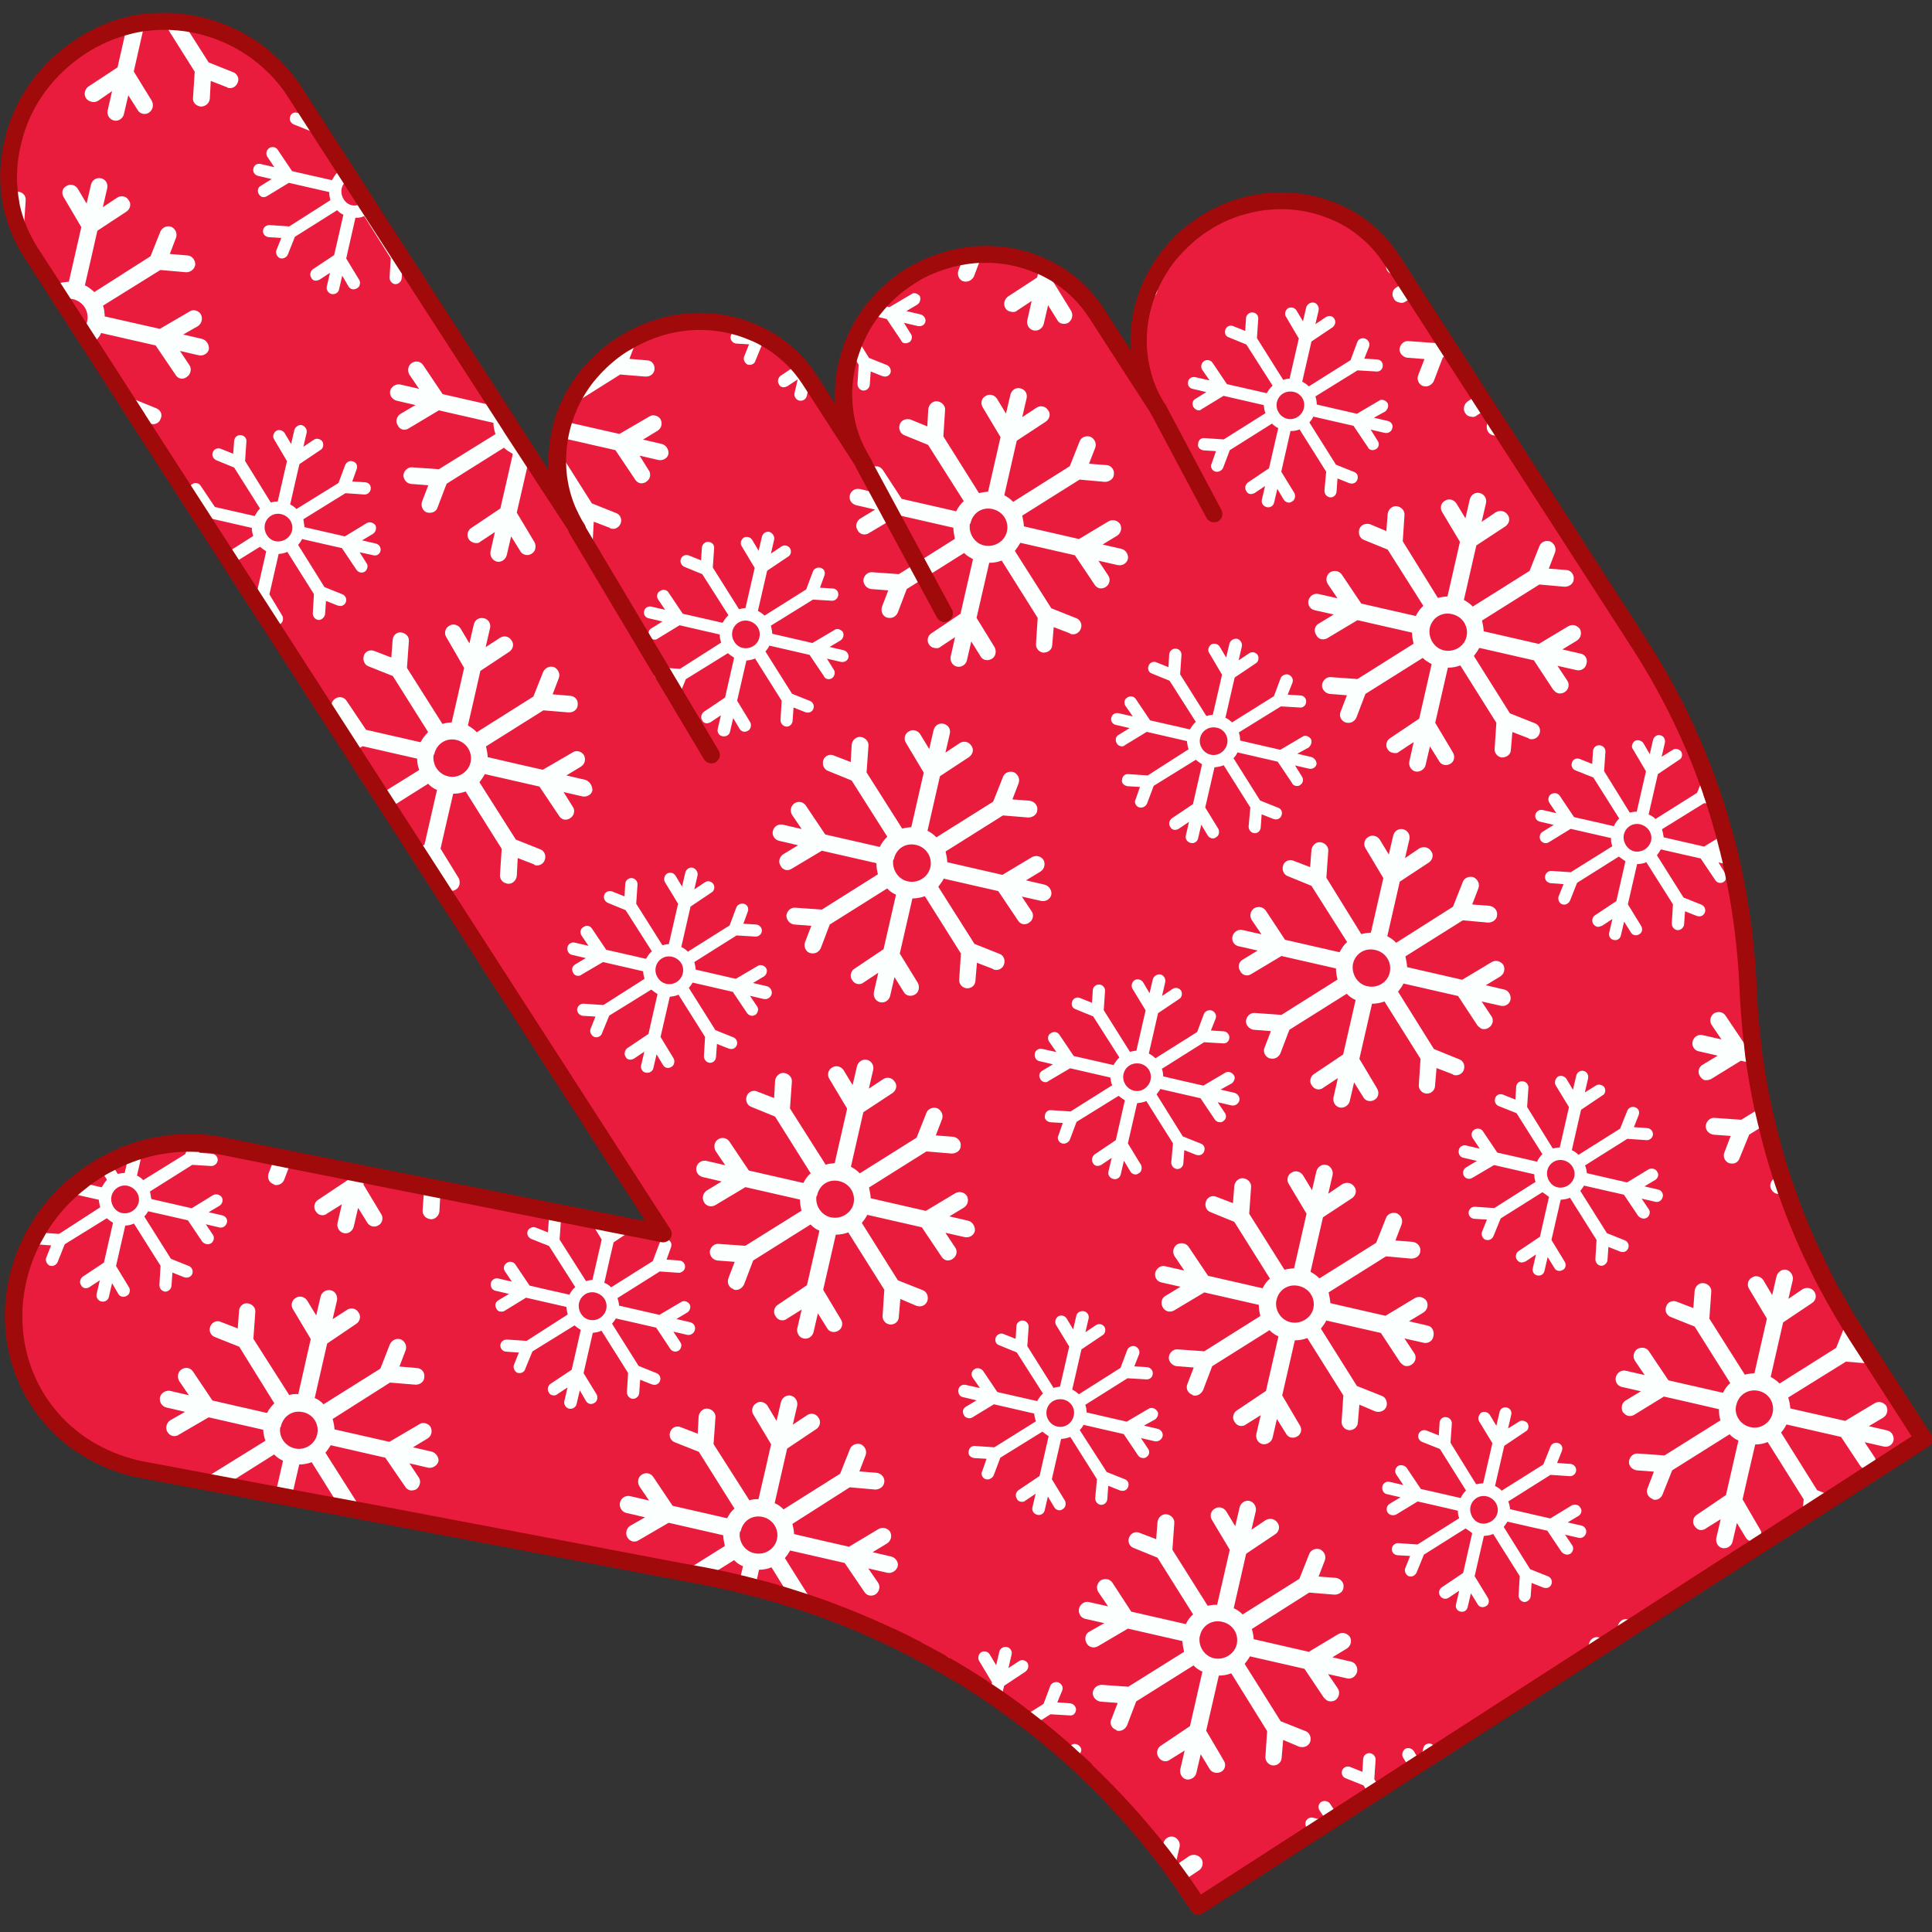 <?xml version="1.0" encoding="utf-8"?>

<svg version="1.1" id="Слой_1" xmlns="http://www.w3.org/2000/svg" xmlns:xlink="http://www.w3.org/1999/xlink" x="0px" y="0px"
	 viewBox="0 0 1024 1024" style="enable-background:new 0 0 1024 1024;" xml:space="preserve">
<rect x="0" y="0" width="1024" height="1024" fill="#333333" stroke="none"/>
<style type="text/css">
	.st0{fill:#E91C3D;}
	.st1{fill-rule:evenodd;clip-rule:evenodd;fill:#FBFFFD;}
	.st2{fill:#A00A0A;}
</style>
<g>
	<g>
		<g>
			<path class="st0" d="M1019.5,762.6L972,793.2L955,804.1l-88.8,57.3l-9.1,5.9l-4.1,2.6l-8.9,5.8l-83.8,54.1h0l-12.7,8.2
				l-15.8,10.2l-5.5,3.6l-16.8,10.8l-12.4,8l-61.8,39.9c-0.5-0.7-0.9-1.4-1.4-2.1l0,0c-2.4-3.7-4.8-7.3-7.3-10.9
				c-3.6-5.1-7.3-10.1-11-15c-12.1-15.6-25.3-30.2-39.5-43.6c0,0,0,0,0-0.1c0,0,0,0-0.1-0.1c-1.2-1.2-2.5-2.3-3.7-3.5
				c-1.1-1-2.2-2.1-3.3-3c-1.7-1.6-3.4-3.1-5.1-4.6c-5.1-4.5-10.4-8.9-15.8-13.1c-1.8-1.4-3.7-2.9-5.6-4.3
				c-3.8-2.9-7.7-5.7-11.6-8.4c0,0,0,0,0,0c-1.9-1.4-3.9-2.7-5.9-4.1c-6.6-4.5-13.4-8.8-20.3-12.8c-2.1-1.2-4.1-2.4-6.3-3.6
				c-4-2.3-8-4.4-12-6.5v-0.1c-4.8-2.5-9.7-5-14.6-7.2l0,0c0,0-0.1,0-0.1,0c-12.8-6-26-11.4-39.5-16.2h0c-4.3-1.5-8.6-2.9-13-4.3
				c-4.8-1.5-9.6-2.9-14.4-4.2c-1.4-0.4-2.7-0.8-4.1-1.1c-1.4-0.4-2.9-0.8-4.4-1.1l-0.1,0c-1.3-0.4-2.7-0.7-4-1
				c-5.4-1.4-10.9-2.5-16.4-3.6c-1.1-0.2-2.2-0.5-3.3-0.7l-9.5-1.8h0l-15-2.8l-5.3-1l-53.6-10.1l-6.3-1.2l-80.3-15.2l-10-1.9l-0.1,0
				l-1.3-0.2l-10.8-2l-8-1.5h0l-17-3.2l-8.6-1.7l-26.1-4.9l-19.2-3.6l-6.7-1.3l-12.7-2.4l-0.1,0l-5.3-0.9
				c-9.6-1.8-18.5-5.1-26.5-9.5c-1.5-0.8-3-1.7-4.4-2.6c-1.5-0.9-3-2-4.5-3.1c-1.7-1.2-3.2-2.5-4.8-3.8c0,0,0,0,0,0
				c-6-5.1-11.1-11.1-15.4-17.6C11.7,729.1,7,713.3,7.2,696.6c0-1.5,0-3.1,0.1-4.6c0.3-5,1.1-10,2.3-15.1c1.8-7.3,4.4-14.1,7.7-20.5
				c0.4-0.8,0.9-1.6,1.4-2.4c4.5-8.1,10.2-15.4,16.8-21.7c2-2,4.1-3.8,6.2-5.5c3.5-2.8,7.1-5.4,10.9-7.7c1.8-1.1,3.7-2.2,5.7-3.1
				c1.1-0.6,2.2-1.1,3.3-1.7c2.2-1,4.4-2,6.7-2.8c1.9-0.7,3.8-1.3,5.7-1.9c0.5-0.2,1.1-0.3,1.7-0.5c3.7-1.1,7.5-1.9,11.4-2.4l0,0
				c4.4-0.7,8.8-1,13.3-1c2.3,0,4.5,0.1,6.8,0.3c3.5,0.3,7,0.7,10.5,1.4l15.6,3.1l6.8,1.4h0.2l7.2,1.5l0.1,0l7,1.4l18.3,3.6
				l12.2,2.4l8.6,1.7l31,6.2l17.5,3.5l1,0.2l4.4,0.9l16,3.2l13.1,2.6l35,7l8.6,1.7l0.3,0l6.5,1.3l0.5,0.1l8.8,1.8h0l14.8,3
				L229.8,464.9l-9.4-14.5l-14.3-22.2l-4.8-7.4l-14.4-22.4l-10-15.5l-36.5-56.7l-7-10.9l-10.5-16.2l-3.5-5.5l-10.6-16.5l-7.3-11.4
				L73,221.8v0l-29.8-46.2l-10.6-16.4L16.5,134c-5.2-8.1-8.7-16.8-10.5-25.6c0-0.4-0.1-0.6-0.1-0.9c-0.2-1-0.4-2-0.5-3.1
				c-1.4-9.8-0.9-19.8,1.6-29.5C11.6,55,24.2,36.7,43.3,24.4c1.7-1.1,3.4-2.1,5.2-3.1c0.2-0.1,0.5-0.3,0.7-0.4
				c0.3-0.2,0.6-0.4,1-0.5c0.9-0.5,1.9-1,2.9-1.5c2.5-1.1,5.1-2.3,7.7-3.2l0,0.1c2.2-0.8,4.3-1.5,6.5-2c1.9-0.5,3.8-0.9,5.7-1.3
				c1.3-0.2,2.5-0.4,3.8-0.6c3.2-0.4,6.4-0.6,9.6-0.7c3.6,0,7.2,0.2,10.7,0.6c12.9,1.6,25.4,6.2,36.1,13.5c2.1,1.4,4.1,2.9,6.1,4.5
				c6.4,5.3,12.2,11.6,16.9,18.9l8.3,12.9l21.3,33l7.7,11.9v0l22.5,34.8l17.7,27.4l4.6,7.2l25.3,39.2l7.2,11.1v0l3.2,5l7.2,11.1
				l24.5,37.9c-0.9-1.4-1.8-2.9-2.6-4.4c-3.5-6.5-5.8-13.4-6.9-20.4c-1-5.7-1.2-11.6-0.6-17.4c0.1-1.4,0.2-2.9,0.5-4.3v0
				c0.3-2.1,0.7-4.2,1.2-6.3c0.5-2,1-4,1.7-6c0.6-1.9,1.4-3.7,2.2-5.6v0c2.5-5.9,6-11.7,10.1-16.8l0,0c4.2-5.2,9.1-9.9,14.7-14
				c1.2-0.9,2.5-1.8,3.7-2.6c0.7-0.5,1.4-0.9,2.1-1.3c1.7-1,3.3-1.9,5-2.7c0.2-0.1,0.4-0.2,0.6-0.3c20.3-10.1,43.1-10.4,62.1-1.9
				h0.1c2.6,1.1,5.1,2.4,7.6,3.9c5.8,3.5,11,7.8,15.7,13c0.6,0.7,1.2,1.4,1.8,2.1c1.6,1.9,3.1,4.1,4.5,6.2l5.3,8.2l23.2,35.9
				c-5.9-9.2-9.3-19.3-10.3-29.5c-0.1-0.6-0.1-1.1-0.1-1.6c-0.6-7.4,0-14.9,1.8-22.1c0.5-2,1-3.9,1.7-5.9c0.8-2.6,1.8-5.1,3-7.6
				c1.8-4.1,4.1-8.2,6.8-11.9c1.4-1.9,2.8-3.8,4.3-5.5c4.7-5.5,10.2-10.4,16.6-14.5c1.4-0.9,2.7-1.7,4.1-2.5
				c3.3-1.8,6.7-3.4,10.1-4.7c5-1.9,10.1-3.3,15.3-4.1c3.3-0.5,6.5-0.8,9.8-0.9c10.5-0.3,20.8,1.7,30.3,5.9c2.8,1.2,5.5,2.6,8.1,4.1
				c8.6,5.2,16.1,12.3,21.8,21.2l33,51.1c-2.7-4.2-4.9-8.6-6.6-13.1c-0.6-1.7-1.2-3.4-1.6-5.1c-3.2-11.5-3.2-23.5-0.5-35.1
				c0.5-2.2,1.1-4.3,1.9-6.4c0.9-2.7,2-5.4,3.3-8c2.8-5.9,6.5-11.6,11-16.8c1.9-2.2,3.9-4.3,6.1-6.3c1.8-1.7,3.8-3.3,5.9-4.9
				c1.4-1.1,2.9-2.1,4.4-3.1c0.1-0.1,0.3-0.2,0.5-0.3c1.4-0.9,2.9-1.8,4.4-2.6c6.2-3.4,12.7-5.9,19.4-7.3
				c14.7-3.4,29.9-2.3,43.3,3.2c0.1,0,0.2,0.1,0.3,0.1c0.1,0,0.2,0,0.3,0.1c4.5,1.8,8.9,4.1,13,6.9l0,0c7,4.9,13.3,11.1,18.2,18.6
				c0.1,0.1,0.2,0.2,0.3,0.4l5.9,9.1l1.8,2.8l4.8,7.5l14.5,22.4l4.8,7.4l14.4,22.3l4.8,7.5l1.3,2l6.4,10l73,113.2
				c6.4,10,12.4,20.4,17.8,31c0.4,0.7,0.8,1.4,1.1,2.2c5.8,11.5,10.9,23.3,15.5,35.4c1.1,3,2.2,6,3.2,9c0,0,0,0.1,0,0.1
				c0.8,2.2,1.5,4.4,2.2,6.7c1.8,5.3,3.3,10.6,4.8,16c0.6,2.2,1.2,4.4,1.7,6.7c0.3,0.9,0.5,1.9,0.7,2.9c0,0.1,0.1,0.2,0.1,0.3
				c0.6,2.2,1.1,4.4,1.5,6.7c0.1,0.6,0.2,1.1,0.4,1.7c3.7,16.9,6.2,34.2,7.5,51.6c0.2,2.7,0.4,5.4,0.5,8c0.1,1.6,0.2,3.2,0.2,4.8
				c0,1.7,0.1,3.4,0.3,5.2c0.3,4.8,0.6,9.5,1.1,14.2c0.3,3.5,0.7,6.9,1.1,10.4v0c0.4,3.1,0.8,6.2,1.2,9.3c1.1,7.5,2.4,15,4,22.5
				c0.7,3.1,1.4,6.1,2.1,9.1v0c2.1,9.1,4.6,18,7.4,26.8c0.9,2.9,1.9,5.7,2.9,8.6c4.5,13,9.8,25.7,15.8,38.1l0,0
				c1.1,2.3,2.2,4.5,3.3,6.8c4.1,8.2,8.6,16.2,13.5,24.1c1.6,2.7,3.3,5.4,5,8.1l0.6,0.9l3,4.7l5.7,8.9L1019.5,762.6z"/>
		</g>
	</g>
	<g>
		<path class="st1" d="M78.8,59.8c-1.9,1.2-4.8,0.6-5.9-1.6L68,50.5l-2.3,9.9c-0.5,2.3-2.8,4-5.2,3.5c-2.6-0.6-4-3.1-3.4-5.5
			l2.3-10.1L52,53.4c-1.3,0.8-2.4,0.8-3.7,0.5c-1-0.3-2-0.8-2.6-1.7c-1.5-2-0.8-4.9,1.1-6.3l15.5-10.2c2.3-10,2.7-11.8,5-22
			c1.9-0.5,3.8-0.9,5.7-1.3c1.3-0.2,2.5-0.4,3.8-0.6c-3.1,13.6-3.3,14.6-5.9,26.1l9.6,15.6C81.6,55.8,81,58.4,78.8,59.8z"/>
		<path class="st1" d="M126,43.7c-0.8,2.3-3,3.4-5.1,2.9c-0.2,0-0.5-0.4-0.7-0.4l-8.5-3.3l-0.5,9.5c-0.3,2.4-2.3,4.1-4.8,4.1
			c-0.3,0-0.5-0.1-0.8-0.2c-2.1-0.5-3.6-2.4-3.3-4.5l0.9-13.8L86.4,11.3c3.6,0,7.2,0.2,10.7,0.6l13.5,21.2l12.8,5.1
			C125.7,39,127,41.5,126,43.7z"/>
		<path class="st1" d="M511,135.6l-3,7.7c-0.8,2.3,0.2,5,2.5,5.8c0.3,0,0.3,0,0.5,0.1c2.1,0.4,4.2-0.7,5.2-2.7l4.5-11.8
			C517.6,134.8,514.3,135.1,511,135.6z M567.8,164.9l-9.6-15.6c0.4-1.7,0.7-3.2,1-4.5c-2.6-1.5-5.3-2.9-8.1-4.1
			c-0.4,1.8-0.9,3.8-1.4,6.4l-15.5,10.1c-2,1.5-2.6,4.4-1.2,6.3c0.6,1,1.6,1.5,2.7,1.7c1.3,0.3,2.4,0.3,3.4-0.6l7.7-5.1l-2.3,10.2
			c-0.5,2.3,0.8,4.8,3.2,5.4c2.6,0.6,4.9-1.1,5.5-3.4l2.3-9.9l4.8,7.7c1.1,2.2,3.7,2.7,5.9,1.6C568.3,169.6,568.9,167,567.8,164.9z
			 M610.7,149.5l-0.2-0.1c-1.3,2.6-2.4,5.3-3.3,8l0.3,0.1c0.3,0.1,0.4,0.4,0.7,0.5c2.1,0.5,4.3-0.7,5-3
			C614.1,152.7,613,150.3,610.7,149.5z M628,126.8l-0.3-0.4c-2.2,2-4.2,4.1-6.1,6.3c0.5,0.4,1.2,0.7,1.8,0.9c1,0.2,2.4,0.3,3.4-0.6
			C628.8,131.7,629.4,128.8,628,126.8z M638,118.4c-1.5,1-3,2-4.4,3.1c2.2,0.2,4.3-1.1,4.8-3.2c0,0,0,0,0-0.1
			C638.3,118.2,638.1,118.3,638,118.4z"/>
		<path class="st1" d="M789.7,218.5l-1.6,6.8c-0.5,2.3,0.8,4.9,3.2,5.4c1.8,0.5,3.9-0.5,4.9-2.1L789.7,218.5z M783.6,209l-5.8,3.8
			c-1.9,1.5-2.6,4.3-1.1,6.3c0.6,1,1.6,1.5,2.6,1.7c1.3,0.3,2.4,0.3,3.4-0.6l5.7-3.7L783.6,209z M760.6,181.8l-14-1
			c-2.4-0.3-4.5,1.7-4.8,4.1c-0.2,2.1,1.5,4.1,3.6,4.6c0,0,0.2,0,0.5,0.1l9.1,0.7l-3.3,8.5c-1,2.3,0.3,5,2.5,5.8
			c0.3,0,0.3,0,0.5,0.1c2.1,0.5,4.2-0.7,5.2-2.6l4.8-12.6l4.4-2.8l-4.8-7.4L760.6,181.8z M744.7,160l5.3-3.2l-4.8-7.5l-5,3
			c-2.2,1.1-2.8,4-1.4,6c0.5,1.2,1.5,1.7,2.8,2C742.7,160.7,743.7,160.6,744.7,160z M737.5,137.5c-0.1-0.1-0.1-0.2-0.3-0.4
			c-1.2,0.6-2.2,1.7-2.5,3.1c-0.5,2.3,0.9,4.6,3.2,5.1l5.4,1.2L737.5,137.5z"/>
		<path class="st1" d="M193.5,106.6c-1.8,1.8-4.5,2.7-7,2.2c-3.6-0.8-6-4.6-5.5-8.4c0,0,0-0.2,0.1-0.5c0.6-2.6,2.4-4.5,4.7-5.2
			l-21.3-33l0,0.8l-6.5-2.6c-1.8-0.7-3.6,0-4.2,1.8c-0.7,1.8,0.3,3.6,2,4.3l9.3,3.7l13.6,21.8c-1.1,1.1-1.9,2.6-2.8,4
			c-12.3-2.8-12.5-2.8-21.1-4.8l-7.6-11.3c-1-1.6-3.1-1.8-4.4-1c-1.6,1-2.1,3.1-1.1,4.7l3.7,5.5l-7.3-1.7c-1.8-0.4-3.4,0.6-3.8,2.4
			c-0.4,1.8,0.6,3.4,2.4,3.9l7.3,1.7l-5.8,3.6c-1.5,0.7-2,2.8-1,4.4c0.4,0.6,1.1,1.4,1.8,1.5c0.8,0.2,1.6,0.1,2.6-0.5l11.5-7
			c8.8,2,9.1,2.1,21.4,4.9c-0.1,1.6,0.4,3.1,0.6,4.3l-21.8,13.9l-10.2-0.7c-1.9-0.1-3.6,1.1-3.7,3c-0.1,1.6,0.9,2.9,2.5,3.3
			c0.3,0,0.5,0.1,0.5,0.1l6.7,0.4l-2.6,6.5c-0.6,1.5,0.3,3.6,2,4.3l0.3,0c1.5,0.4,3.2-0.6,3.8-2.1l3.7-9.3l22.4-14.1
			c0.9,1,2,1.8,3.3,2.4c-2.8,12.2-2.8,12.5-4.9,21.4l-11.3,7.5c-1.4,1.1-1.8,3.2-0.8,4.5c0.4,0.9,1.1,1.4,1.8,1.5
			c0.8,0.2,1.7-0.1,2.6-0.5l5.5-3.6l-1.7,7.3c-0.4,1.8,0.9,3.5,2.4,3.9c1.8,0.4,3.7-0.5,4.1-2.4l1.7-7.3l3.3,5.7c1,1.6,2.8,2,4.5,1
			c1.5-0.7,2-2.8,1.3-4.3l-7-11.5c2.1-9.1,2.1-9.1,4.9-21.6c1.6,0.1,3.1-0.1,4.6-0.9l14.1,22.4l-0.6,10c-0.1,1.6,0.9,3.2,2.5,3.6
			c0.3,0.1,0.3,0.1,0.5,0.1c1.6,0.1,3.3-1.4,3.4-3.1l0.5-7l2.5,1L193.5,106.6z"/>
		<path class="st1" d="M487.7,166.6l-7.3-1.7l5.7-3.4c1.6-1,2.1-3.1,1.4-4.6c-1.1-1.3-3.1-2.1-4.4-1l-11.7,6.9
			c-2.8-0.6-4.7-1.1-6.4-1.4c-1.5,1.8-3,3.6-4.3,5.5c2.7,0.6,5,1.1,9.3,2.2l7.6,11.3c0.3,0.9,1,1.4,1.8,1.5c0.8,0.2,1.7-0.2,2.6-0.5
			c1.4-1.1,1.8-3.2,0.7-4.5l-3.6-5.8l7.3,1.7c1.8,0.4,3.7-0.5,4.1-2.3C490.8,168.6,489.5,167,487.7,166.6z M470.1,193.5l-9.5-3.8
			l-6.8-10.9c-1.2,2.5-2.2,5-3,7.6l4.3,6.9l-0.6,10c-0.1,1.6,0.9,3.2,2.5,3.6c0.3,0.1,0.3,0.1,0.5,0.1c1.9,0.1,3.4-1.4,3.5-3.1
			l0.5-7l6.3,2.5c0.3,0,0.3,0,0.5,0.1c1.5,0.4,3.1-0.4,3.7-1.9C472.5,195.9,471.5,194.1,470.1,193.5z M424.6,195.2
			c-0.6-0.7-1.2-1.4-1.8-2.1l-9.1,6.1c-1.4,1.1-1.8,3.2-0.8,4.5c0.3,0.9,1,1.3,1.8,1.5c0.8,0.2,1.9-0.1,2.6-0.5l5.5-3.6l-1.7,7.3
			c-0.4,1.8,0.9,3.5,2.4,3.9c1.8,0.4,3.6-0.5,4.1-2.4l1.7-7.3l3.3,5.7c0.4,0.7,1,1.1,1.7,1.4l-5.3-8.2
			C427.7,199.2,426.2,197.1,424.6,195.2z M399.5,176.3l-8.6-0.6c-1.9-0.1-3.6,1.1-3.7,3c-0.1,1.6,1.2,3,2.5,3.3
			c0.3,0,0.5,0.1,0.5,0.1l6.8,0.4l-2.6,6.5c-0.6,1.5,0.3,3.6,2,4.3l0.3,0c1.5,0.4,3.4-0.6,3.7-2.1l3.8-9.3l3-1.9
			C404.7,178.7,402.2,177.4,399.5,176.3L399.5,176.3z"/>
		<path class="st1" d="M735.5,223.1l-7.3-1.7l6-3.3c1.3-1.1,2.1-3.1,1.1-4.7c-1.1-1.3-3.1-2.1-4.4-1l-11.7,6.9
			c-8.9-2-9.1-2.1-21.3-4.9c0-1.4-0.2-2.8-0.7-4.3l22.3-13.8l10,0.6c1.9,0.2,3.3-1.2,3.4-3c0.1-1.9-1.2-3.3-3.1-3.4l-6.7-0.4
			l2.5-6.3c0.7-1.8-0.3-3.6-2-4.3c-1.5-0.6-3.6,0-4.2,1.8l-3.6,9.6l-22.1,13.9c-1.1-1.1-2.3-1.9-3.5-2.5c2.8-12.2,2.9-12.5,4.9-21.3
			l11.3-7.6c1.3-1.1,1.8-2.9,0.8-4.5c-1-1.6-2.9-1.8-4.5-0.8l-5.5,3.7l1.7-7.3c0.4-1.8-0.8-3.7-2.4-4.1c-1.8-0.4-3.7,0.8-4.2,2.6
			l-1.7,7.3l-3.4-5.7c-1-1.6-2.8-2-4.4-1.3c-1.6,1-2.1,3.1-1.3,4.4l6.9,11.7c-2,8.8-2.1,9.1-4.9,21.3c-1.1,0-2.3,0.3-3.4,0.6
			l-13.9-22.1l0.7-10.2c0.1-1.9-1.2-3.3-3.1-3.4c-1.6-0.1-3.3,1.2-3.4,3.1l-0.4,6.7l-6.5-2.6c-1.5-0.6-3.3,0.1-4,1.8
			c-0.7,1.8,0,3.6,1.8,4.2l9.3,3.8l13.9,21.8c-1.3,1.1-2.2,2.5-3.1,4c-12-2.7-12.2-2.8-21.1-4.8l-7.6-11.3c-1-1.6-3.2-1.8-4.4-1
			c-1.6,1-2.1,3.1-1.1,4.7l3.9,5.6l-7.6-1.7c-1.8-0.4-3.4,0.6-3.8,2.4c-0.4,1.8,0.6,3.4,2.4,3.8l7.3,1.7l-5.8,3.6
			c-1.5,0.7-2,2.8-1,4.4c0.4,0.6,1.1,1.3,2.1,1.6c0.8,0.2,1.6,0.1,2.3-0.6l11.5-7c9.1,2.1,9.1,2.1,21.3,4.9c0.2,1.7,0.4,3.1,0.9,4.3
			l-22.1,13.9l-10.2-0.7c-1.9-0.2-3.3,1.2-3.4,3.1c-0.4,1.6,1,3,2.5,3.3l0.3,0.1l6.7,0.4l-2.3,6.6c-0.9,1.4,0,3.6,1.8,4.2
			c0,0,0.3,0.1,0.5,0.1c1.3,0.3,3.2-0.6,3.8-2.1l3.5-9.3l22.4-14.1c0.9,1,2.1,1.8,3.3,2.4c-2.8,12.2-2.9,12.5-4.9,21.3l-11.3,7.6
			c-1.3,1.1-1.8,3.1-0.7,4.5c0.3,0.9,1.1,1.3,1.8,1.5c0.8,0.2,1.9-0.1,2.6-0.5l5.5-3.7l-1.7,7.3c-0.4,1.8,0.8,3.5,2.7,3.9
			c1.6,0.4,3.4-0.6,3.8-2.4l1.7-7.3l3.4,5.7c1,1.6,3.1,2.1,4.4,1c1.5-0.7,2-2.8,1.3-4.4l-7-11.4c2.1-9.1,2.1-9.1,4.9-21.6
			c1.6,0.1,3-0.1,4.8-0.8l14.1,22.4l-0.9,9.9c-0.1,1.6,0.9,3.2,2.5,3.6c0.3,0.1,0.3,0.1,0.5,0.1c1.9,0.2,3.3-1.4,3.4-3l0.5-7
			l6.3,2.5c0.3,0.1,0.5,0.1,0.5,0.1c1.6,0.4,3.1-0.4,3.7-1.9c0.7-1.8,0-3.6-1.8-4.2l-9.5-3.8l-14.1-22.4c0.8-0.9,1.5-1.8,2.1-3.1
			c12.2,2.8,12.5,2.9,21.3,4.9l7.6,11.3c0.3,0.9,1.1,1.3,1.8,1.5c0.8,0.2,1.9-0.1,2.6-0.5c1.6-1,1.8-3.1,0.7-4.5l-3.6-5.8l7.3,1.7
			c1.8,0.4,3.7-0.5,4.1-2.3C738.6,225.2,737.3,223.5,735.5,223.1L735.5,223.1z M682.4,222c-3.9-0.9-6.3-4.7-5.7-8.4
			c0,0,0.1-0.3,0.1-0.5c0.9-3.9,4.7-6.3,8.9-5.4c3.9,0.9,6.3,4.7,5.4,8.6C690.2,220.2,686.3,222.8,682.4,222L682.4,222z"/>
		<path class="st1" d="M107,179.6l-9.9-2.3l7.9-4.5c2-1.5,2.6-4.1,1.4-6.3c-1.2-1.9-4-2.8-5.9-1.4l-15.8,9.2
			c-12.3-2.8-12.5-2.8-29.2-6.6c-0.1-1.9-0.2-3.9-0.9-5.7L85,143.1l13.7,1.2c2.4,0,4.5-1.7,4.8-4.1c0-2.4-1.7-4.7-4.1-4.8l-9.4-0.8
			l3.3-8.6c0.8-2.3-0.3-4.7-2.5-5.8c-2.3-0.8-4.7,0.3-5.8,2.5l-5.2,13.1L50,154.8c-1.6-1.4-3-2.6-5-3.6c3.8-16.4,3.9-16.9,6.6-28.9
			l15.5-10.2c2-1.4,2.6-4.1,1.1-6c-1.2-2.2-4.1-2.6-6-1.4l-7.7,5.1l2.3-9.9c0.6-2.6-0.8-4.8-3.2-5.4C51,94,48.8,95.4,48.2,98
			l-2.3,9.9l-4.7-7.9c-1.2-1.9-3.8-2.8-6-1.4c-2.2,1.1-2.8,3.7-1.4,6l9.3,15.8c-2.7,11.9-2.8,12.2-6.6,28.9
			c-1.7,0.2-3.4,0.3-4.9,0.8l-18.9-30l0.9-13.8c0.3-2.4-1.4-4.4-3.9-4.7c-1.9-0.2-3.9,1-4.5,2.8c0.1,1,0.3,2,0.5,3.1
			c0,0.3,0.1,0.6,0.1,0.9c1.8,8.9,5.3,17.6,10.5,25.6l16.2,25.2c1.9-0.9,4.1-1.1,6.3-0.6c5.2,1.2,8.6,6.4,7.4,11.8
			c-0.5,2.1-1.6,3.8-3.2,5.1L73,221.8v0l6.5,2.5c0.2,0.3,0.5,0.4,0.7,0.4c2.1,0.5,4.3-0.6,5-2.9c1.1-2.3-0.3-4.7-2.6-5.5L70,211.2
			l-19.3-30.4c1.1-1.4,2.3-2.7,2.9-4.3c16.7,3.8,17.2,3.9,28.9,6.6l10.5,15.5c0.6,1,1.5,1.8,2.6,2c1.3,0.3,2.4,0,3.5-0.9
			c1.9-1.2,2.6-4.1,1.4-6l-5.1-7.7l9.9,2.3c2.3,0.5,4.9-0.8,5.4-3.2C111,182.7,109.4,180.2,107,179.6z"/>
		<path class="st1" d="M350.7,235.3l-9.9-2.3l7.6-4.6c2.3-1.4,2.8-4,1.7-6.2c-1.2-1.9-4-2.8-6-1.4l-15.8,9.2
			c-12.3-2.8-12.5-2.8-29.1-6.6c0-0.6-0.1-1.3-0.2-1.9c-0.7,2-1.3,4-1.7,6c-0.5,2.1-0.9,4.2-1.2,6.3c0.5-0.6,0.8-1.2,1.2-1.8
			c16.7,3.8,16.9,3.9,28.9,6.6l10.4,15.5c0.6,1,1.5,1.7,2.6,2c1,0.2,2.5,0,3.5-0.9c1.9-1.2,2.6-4.1,1.1-6l-4.8-7.7l9.9,2.3
			c2.3,0.5,4.9-0.8,5.4-3.2C354.6,238.3,353,235.8,350.7,235.3z M326.5,271.9l-12.8-5.1l-18.1-28.6c-0.5,5.8-0.4,11.7,0.6,17.4
			l10.1,16l-0.6,8.7l-0.4,5c-0.2,2.2,1.3,4.1,3.3,4.6c0.3,0.1,0.5,0.1,0.8,0.2c2.5,0,4.5-1.7,4.8-4.1l0.5-9.5l8.6,3.3
			c0.2,0.4,0.5,0.4,0.7,0.4c2.1,0.5,4.2-0.7,5-2.9C329.8,275.1,328.7,272.7,326.5,271.9z M273.9,271.7c2.8-12.2,2.9-12.5,6.7-29.1
			c0.2,0,0.4,0,0.6,0l-7.2-11.1c-1.6-1.3-2.7-3-3.2-5c0,0,0,0,0,0l-7.2-11.1c0,0,0,0.1-0.1,0.1c-16.4-3.7-16.9-3.9-28.9-6.6
			l-10.2-15.2c-1.4-2.3-4.1-2.6-6-1.4c-2.2,1.4-2.6,4.1-1.4,6.3l5.1,7.5l-9.9-2.3c-2.3-0.5-4.9,1.1-5.4,3.4
			c-0.5,2.3,1.1,4.6,3.5,5.2l9.9,2.3l-8,4.7c-1.9,1.2-2.8,4-1.4,6c0.5,1.2,1.5,2,2.7,2.3c1.1,0.2,2.2,0,3.2-0.7l15.9-9.5
			c12,2.7,12.3,2.8,28.9,6.6c0,2.2,0.5,4,1.1,6l-30,18.6l-14-1c-2.4-0.3-4.5,1.7-4.8,4.1c0,2.2,1.5,4.2,3.6,4.6
			c0.3,0.1,0.3,0.1,0.5,0.1l9.1,0.7l-3.3,8.6c-0.8,2.3,0.3,5,2.5,5.8c0.3,0.1,0.5,0.1,0.5,0.1c2.1,0.4,4.5-0.4,5.2-2.7l4.8-12.6
			l30.4-19.1c1.4,1.4,3,2.3,4.7,3.3c-3.8,16.6-3.8,16.9-6.6,28.9l-15.5,10.4c-1.9,1.2-2.6,4.1-1.1,6.1c0.6,0.9,1.6,1.4,2.6,1.7
			c1.3,0.3,2.4,0.3,3.4-0.6l7.7-5.1l-2.3,10.2c-0.5,2.3,0.8,4.8,3.4,5.5c2.3,0.5,4.6-1.2,5.2-3.5l2.3-9.9l4.8,7.7
			c1.1,2.2,4,2.8,5.9,1.6c2.2-1.1,2.8-4,1.7-6.2L273.9,271.7z M236,175.1l2.3,0.9l-4.6-7.2c-0.1,0.1-0.2,0.3-0.2,0.5
			C232.7,171.6,233.7,174.3,236,175.1z M343,191l-9.4-0.8l3.3-8.6c0.4-1.1,0.3-2.2-0.1-3.2c-1.7,0.8-3.3,1.8-5,2.7
			c-0.8,0.4-1.4,0.8-2.1,1.3c-1.3,0.8-2.5,1.7-3.7,2.6l-2.5,6.4l-12.2,7.6l0,0c-4.1,5.2-7.6,10.9-10.1,16.8l27.5-17.3l13.4,1.1
			c2.7,0.1,4.8-1.7,4.8-4.1C347.1,193.3,345.4,191,343,191z"/>
		<path class="st1" d="M594.3,290.9l-9.9-2.3l7.6-4.6c2.2-1.4,2.8-4,1.7-6.2c-1.2-1.9-4-2.8-6.3-1.4l-15.5,9.3
			c-12.2-2.8-12.5-2.9-29.2-6.7c-0.1-1.9-0.5-3.9-0.9-5.7l30.4-19.1l13.4,1.2c2.5,0,4.8-1.7,4.8-4.1c0.3-2.4-1.6-4.8-4.1-4.8
			l-9.1-0.7l3.3-8.5c0.8-2.3-0.3-4.7-2.5-5.8c-2.3-0.8-5,0.2-5.8,2.5l-5.2,13.1L537,266c-1.3-1.4-3-2.6-4.7-3.5
			c3.7-16.4,3.9-16.9,6.6-28.9l15.5-10.2c2-1.5,2.6-4.1,1.1-6c-1.4-2.2-4.1-2.6-6-1.4l-7.7,5.1l2.3-9.9c0.6-2.6-0.8-4.8-3.4-5.4
			c-2.3-0.5-4.6,0.9-5.2,3.5l-2.3,9.9l-4.8-7.9c-1.2-1.9-4-2.8-6-1.4c-2.2,1.1-2.8,3.7-1.6,5.9l9.5,15.9c-2.7,12-2.8,12.2-6.6,28.9
			c-1.7,0.2-3.4,0.3-4.8,0.8L500,231.3l0.9-13.8c0.3-2.4-1.7-4.5-4.1-4.8c-2.4-0.3-4.5,1.7-4.8,4.1l-0.5,9.2l-8.8-3.6
			c-2.3-0.8-5,0.2-5.8,2.5c-0.8,2.3,0.2,5,2.5,5.8l12.5,5.1l18.9,29.8c-1.7,1.5-3,3.4-4,5.4c-16.7-3.8-16.9-3.9-28.9-6.6L468,249.2
			c-1.4-2.2-4.1-2.6-6-1.4c-2.2,1.4-2.6,4.1-1.4,6.2l5.1,7.5l-9.9-2.3c-2.6-0.6-4.9,1.1-5.4,3.4c-0.5,2.3,0.9,4.6,3.5,5.2l9.9,2.3
			l-7.9,4.8c-1.9,1.2-2.8,4-1.4,6c0.5,1.2,1.5,2,2.8,2.3c1,0.2,2.2,0,3.2-0.6l15.9-9.5c12,2.7,12.2,2.8,28.9,6.6
			c0,2.2,0.5,3.9,0.8,5.9l-29.7,18.7l-14-1c-2.4-0.3-4.5,1.7-4.8,4.1c0,2.2,1.5,4.2,3.6,4.7c0.3,0.1,0.3,0.1,0.5,0.1l9.1,0.7
			l-3.3,8.6c-0.8,2.3,0.2,5,2.5,5.8c0.3,0.1,0.3,0.1,0.5,0.1c2.1,0.5,4.2-0.4,5.3-2.6l4.8-12.6l30.4-19.1c1.3,1.4,3,2.3,4.7,3.3
			c-3.8,16.7-3.9,16.9-6.6,28.9l-15.5,10.4c-1.9,1.2-2.6,4.1-1.1,6c0.6,1,1.6,1.5,2.6,1.7c1.3,0.3,2.4,0.3,3.4-0.6l7.7-5.1
			l-2.3,10.2c-0.5,2.3,0.8,4.8,3.2,5.4c2.6,0.6,4.9-1.1,5.4-3.4l2.3-9.9l4.8,7.7c1.1,2.2,3.8,2.8,5.9,1.6c2.2-1.1,2.8-4,1.7-6.2
			l-9.6-15.6c2.8-12.2,2.9-12.5,6.7-29.2c2.2,0,4.5-0.3,6.6-1.2l19.1,30.4l-0.9,13.7c-0.2,2.1,1.2,4.1,3.3,4.6
			c0.3,0.1,0.5,0.1,0.5,0.1c2.7,0.1,4.8-1.7,4.8-4.1l0.8-9.4l8.6,3.3c0.2,0.3,0.5,0.4,0.7,0.4c2.1,0.5,4.3-0.7,5.1-3
			c0.8-2.3-0.3-4.7-2.6-5.5l-13.1-5.2L537.9,292c1.1-1.4,2-2.8,2.9-4.3c16.7,3.8,16.9,3.9,28.9,6.6l10.4,15.5c0.6,1,1.5,1.7,2.6,2
			c1,0.2,2.5,0,3.5-0.8c1.9-1.2,2.6-4.1,1.1-6.1l-5.1-7.7l10.2,2.3c2.3,0.5,4.8-0.8,5.4-3.2C598.3,294,596.7,291.4,594.3,290.9
			L594.3,290.9z M521.6,289.1c-4.9-1.1-8.2-6-7.6-11.3c0,0,0.3-0.2,0.4-0.5c1.2-5.5,6.1-8.7,11.6-7.5c5.5,1.2,8.9,6.4,7.7,11.9
			C532.5,286.9,527.1,290.3,521.6,289.1L521.6,289.1z"/>
		<path class="st1" d="M838,346.5l-9.9-2.3l7.6-4.6c2.2-1.4,2.8-4,1.7-6.2c-1.5-2-4-2.8-6.3-1.4l-15.5,9.3
			c-12.2-2.8-12.5-2.9-29.2-6.7c-0.1-1.9-0.5-3.9-0.9-5.7l30.4-19.1l13.4,1.2c2.5,0,4.8-1.7,4.8-4.1c0.3-2.4-1.6-4.8-4.1-4.8
			l-9.1-0.7l3.3-8.6c0.8-2.3-0.3-4.7-2.5-5.8c-2.3-0.8-5,0.2-5.8,2.5l-5.2,13.1l-30.1,18.9c-1.3-1.4-3-2.6-4.7-3.5
			c3.7-16.4,3.9-16.9,6.6-28.9l15.5-10.2c2-1.5,2.6-4.1,1.1-6c-1.4-2.2-4.1-2.6-6.3-1.4l-7.5,5.1l2.3-9.9c0.6-2.6-1.1-4.9-3.4-5.4
			c-2.3-0.5-4.6,0.9-5.2,3.5l-2.3,9.9l-4.8-7.9c-1.2-1.9-4-2.8-6-1.4c-2.2,1.1-2.8,3.8-1.6,5.9l9.5,15.9c-2.7,12-2.8,12.2-6.6,28.9
			c-1.7,0.2-3.4,0.3-5.1,0.8l-18.6-30l0.9-13.8c0.3-2.4-1.7-4.5-4.1-4.8c-2.4-0.3-4.5,1.7-4.8,4.1l-0.7,9.1l-8.5-3.6
			c-2.3-0.8-5,0.2-5.8,2.5c-0.8,2.3,0.2,5,2.5,5.8l12.5,5.1l18.9,29.8c-1.7,1.5-3,3.4-4,5.4c-16.7-3.8-16.9-3.9-28.9-6.6l-10.2-15.2
			c-1.4-2.2-4.1-2.6-6.3-1.4c-2,1.5-2.6,4.1-1.2,6.3l5.1,7.5l-10.2-2.3c-2.3-0.5-4.6,1.1-5.2,3.5c-0.5,2.3,0.9,4.6,3.2,5.1l10.2,2.3
			l-7.9,4.8c-2.2,1.1-2.8,4-1.4,6c0.5,1.2,1.5,2,2.8,2.3c1,0.2,2.2,0,3.2-0.6l15.9-9.5c12,2.7,12.2,2.8,28.9,6.6
			c0,2.2,0.5,3.9,0.8,5.9l-29.7,18.7l-14-1c-2.4-0.3-4.5,1.7-4.8,4.1c-0.2,2.1,1.5,4.2,3.6,4.7c0,0,0.3,0.1,0.5,0.1l9.1,0.7
			l-3.3,8.6c-1.1,2.2,0.2,5,2.5,5.8c0.3,0.1,0.3,0.1,0.5,0.1c2.1,0.5,4.2-0.4,5.3-2.6l4.8-12.6l30.4-19.1c1.3,1.4,3,2.3,4.7,3.3
			c-3.8,16.7-3.9,16.9-6.6,28.9l-15.5,10.4c-1.9,1.2-2.6,4.1-1.1,6c0.6,1,1.6,1.5,2.6,1.7c1.3,0.3,2.4,0.3,3.4-0.6l7.7-5.1
			l-2.3,10.2c-0.5,2.3,0.8,4.8,3.2,5.4c2.3,0.5,4.9-1.1,5.4-3.4l2.3-9.9l4.8,7.7c1.1,2.2,3.8,2.8,5.9,1.6c2.2-1.1,2.8-4,1.4-6.2
			l-9.3-15.6c2.8-12.2,2.9-12.5,6.7-29.2c2.2,0,4.5-0.4,6.6-1.2l19.1,30.4l-0.9,13.7c-0.2,2.1,1.2,4.1,3.3,4.6
			c0.3,0.1,0.5,0.1,0.5,0.1c2.5,0,4.8-1.6,4.8-4.1l0.8-9.4l8.6,3.3c0.2,0.3,0.5,0.4,0.5,0.4c2.3,0.5,4.5-0.6,5.3-2.9
			c0.8-2.3-0.3-4.7-2.6-5.5l-13.1-5.2l-19.1-30.4c1.1-1.4,2-2.8,2.9-4.3c16.7,3.8,16.9,3.9,28.9,6.6l10.2,15.5c0.9,1,1.8,1.8,2.8,2
			c1,0.2,2.5,0,3.5-0.8c1.9-1.2,2.6-4.1,1.1-6.1l-5.1-7.7l10.2,2.3c2.3,0.5,4.6-0.9,5.1-3.2C841.7,349.5,840.3,347,838,346.5
			L838,346.5z M765.3,344.7c-4.9-1.1-8.2-6-7.6-11.3c0,0,0.1-0.3,0.1-0.5c1.2-5.5,6.4-8.7,11.8-7.4c5.5,1.2,8.9,6.4,7.7,11.9
			C776.2,342.5,770.8,345.9,765.3,344.7L765.3,344.7z"/>
		<path class="st1" d="M199.2,288.1l-7.3-1.7l5.7-3.4c1.6-1,2.1-3.1,1.4-4.6c-1.1-1.4-3.1-2.1-4.7-1.1l-11.5,7
			c-8.8-2-9.1-2.1-21.4-4.9c-0.2-1.4-0.4-2.8-0.6-4.2l22.3-13.8l10,0.7c1.6,0.1,3.3-1.2,3.4-3.1c0.2-1.9-1.2-3.3-3.1-3.4l-6.7-0.4
			l2.3-6.4c0.7-1.8,0-3.6-1.8-4.2c-1.8-0.7-3.6,0.3-4.2,1.8l-3.6,9.6l-22.3,13.8c-0.9-1-2-1.8-3.3-2.4c2.8-12.3,2.8-12.5,4.9-21.4
			l11.3-7.6c1.3-0.8,1.8-2.9,0.8-4.5c-1.1-1.4-3.2-1.8-4.5-0.8l-5.5,3.7l1.7-7.3c0.5-1.8-0.8-3.7-2.6-4.2c-1.5-0.3-3.5,0.9-3.9,2.7
			l-1.7,7.3l-3.4-5.7c-1-1.6-3.1-2.1-4.4-1.3c-1.6,1-2.1,3.1-1.3,4.4l6.9,11.7c-2,8.8-2.1,9.1-4.9,21.4c-1.1,0-2.5,0.2-3.7,0.5
			l-13.6-22l0.7-10.3c0.2-1.8-1.2-3.2-3-3.4c-1.9-0.1-3.3,1.2-3.5,3.1l-0.5,6.8l-6.5-2.6c-1.8-0.7-3.6,0-4.3,1.8
			c-0.7,1.8,0.3,3.6,2,4.3l9.3,3.8l13.7,21.7c-1.1,1.1-2,2.6-2.8,4c-12.3-2.8-12.5-2.8-21.1-4.8l-7.6-11.3c-1-1.6-3.2-1.8-4.5-0.7
			c-1.5,0.7-2,2.8-1,4.4l3.7,5.5l-3.4-0.8l7.3,11.4l3.7-2.3c8.9,2,9.1,2.1,21.4,4.9c-0.1,1.6,0.4,3.1,0.7,4.3l-15.1,9.6l3.5,5.5
			l15.2-9.4c0.9,0.8,2.1,1.6,3.3,2.4c-2.7,12-2.8,12.3-4.8,21.1l-3.2,2.1l7,10.9l0.5-2.2l3.4,5.7c1,1.6,2.8,2,4.4,1
			c1.5-0.7,2-2.8,1.3-4.3l-6.9-11.5c2.1-9.1,2.1-9.1,4.9-21.4c1.7-0.1,3.1-0.4,4.6-1.1l14.1,22.4l-0.6,10c-0.1,1.6,0.9,3.2,2.5,3.6
			c0.3,0.1,0.3,0.1,0.5,0.1c1.6,0.1,3.3-1.4,3.5-3.1l0.5-7l6.3,2.5c0.3,0,0.3,0,0.5,0.1c1.5,0.4,3.1-0.4,3.7-1.9
			c0.7-1.8-0.3-3.6-1.8-4.2l-9.5-3.8L158,288.8c0.8-0.9,1.5-1.8,2.1-3.1c12.3,2.8,12.5,2.9,21.1,4.8l7.6,11.3
			c0.6,0.9,1.3,1.4,2.1,1.6c0.8,0.2,1.6,0.1,2.6-0.5c1.3-1.1,1.8-3.2,0.7-4.5l-3.6-5.7l7.3,1.6c1.8,0.5,3.4-0.6,3.8-2.4
			C202,290.3,201,288.5,199.2,288.1z M154.8,281.2c-0.9,3.9-5,6.5-9,5.6c-3.6-0.8-6-4.6-5.5-8.4c0,0,0.1-0.2,0.1-0.5
			c0.9-3.9,4.7-6.3,8.6-5.4C153,273.4,155.7,277.3,154.8,281.2z"/>
		<path class="st1" d="M447,344.6l-7.3-1.7l5.7-3.4c1.6-1,2.1-3.1,1.3-4.6c-1.1-1.3-3.1-2.1-4.4-1l-11.7,6.9
			c-8.8-2-9.1-2.1-21.3-4.9c0-1.4-0.4-2.8-0.7-4.3l22.3-13.8l10,0.6c1.6,0.1,3.3-1.2,3.4-3.1c0.2-1.9-1.2-3.3-3-3.4l-6.7-0.4
			l2.3-6.3c0.7-1.8,0-3.6-1.8-4.2c-1.5-0.6-3.6,0.3-4.2,1.8l-3.6,9.6l-22.1,13.9c-1.1-1.1-2.3-1.9-3.5-2.5
			c2.8-12.2,2.9-12.5,4.9-21.3l11.3-7.6c1.3-0.8,1.8-2.9,0.7-4.5c-1.1-1.3-2.9-1.8-4.5-0.7l-5.5,3.7l1.7-7.3
			c0.4-1.8-0.8-3.7-2.6-4.2c-1.6-0.4-3.5,0.8-3.9,2.7l-1.7,7.3l-3.4-5.7c-1-1.6-2.8-2-4.4-1.3c-1.6,1-2.1,3.1-1.3,4.4L400,301
			c-2,8.9-2.1,9.1-4.9,21.3c-1.1,0-2.3,0.3-3.4,0.6l-13.9-22.1l0.7-10.2c0.2-1.9-1.2-3.3-3.1-3.4c-1.6-0.1-3.3,1.2-3.4,3.1l-0.4,6.7
			l-6.5-2.6c-1.5-0.6-3.6,0-4.2,1.8c-0.7,1.8,0.3,3.6,2,4.3l9.3,3.8l13.9,21.8c-1.3,1.1-2.2,2.5-3.1,4c-12-2.7-12.5-2.9-21.1-4.8
			l-7.6-11.3c-1-1.6-3.1-1.8-4.5-0.7c-1.5,0.7-2,2.8-1,4.4l3.7,5.5l-7.3-1.7c-1.8-0.4-3.5,0.8-3.8,2.4c-0.4,1.8,0.6,3.4,2.4,3.8
			l7.3,1.7l-5.8,3.6c-1.5,0.7-2,2.8-1,4.4c0.3,0.9,1.1,1.3,1.8,1.5c1,0.2,1.9,0.2,2.6-0.5l11.5-7c9.1,2.1,9.1,2.1,21.3,4.9
			c-0.1,1.6,0.4,3.1,0.7,4.3l-21.8,13.9l-10.2-0.7c-1.9-0.2-3.5,1.1-3.7,3c-0.1,1.6,1.2,3,2.5,3.3c0.3,0.1,0.5,0.1,0.5,0.1l6.7,0.4
			l-2.6,6.5c-0.6,1.5,0.3,3.6,2,4.3l0.3,0.1c1.6,0.4,3.4-0.6,3.8-2.2l3.8-9.3l22.3-13.8c0.9,0.8,2.1,1.6,3.3,2.4
			c-2.7,12-2.8,12.2-4.8,21.1l-11.3,7.6c-1.3,1.1-1.8,3.1-0.8,4.5c0.3,0.9,1.1,1.3,1.8,1.5c0.8,0.2,1.9-0.1,2.6-0.5l5.5-3.7
			l-1.7,7.3c-0.4,1.8,0.8,3.5,2.4,3.8c1.8,0.4,3.7-0.5,4.1-2.3l1.7-7.3l3.4,5.7c1,1.6,2.8,2,4.4,1c1.5-0.7,2-2.8,1.3-4.4l-7-11.5
			c2.1-9.1,2.1-9.1,4.9-21.3c1.7-0.2,3.1-0.4,4.6-1.1l14.1,22.4l-0.6,10c-0.1,1.6,0.9,3.2,2.5,3.6c0.3,0.1,0.3,0.1,0.5,0.1
			c1.9,0.2,3.3-1.4,3.4-3.1l0.5-7l6.3,2.5c0.3,0.1,0.3,0.1,0.5,0.1c1.6,0.4,3.1-0.4,3.7-1.9c0.7-1.8-0.3-3.6-1.8-4.2l-9.5-3.8
			l-14.1-22.4c0.8-0.9,1.5-1.8,2.1-3.1c12.2,2.8,12.5,2.9,21.3,4.9l7.6,11.3c0.3,0.9,1.1,1.3,1.8,1.5c0.8,0.2,1.6,0.1,2.6-0.5
			c1.3-1.1,1.8-3.1,0.8-4.5l-3.6-5.8l7.3,1.7c1.8,0.4,3.7-0.5,4.1-2.4C450.1,347,448.9,345,447,344.6L447,344.6z M393.6,343.4
			c-3.6-0.8-6.1-4.7-5.5-8.4c0,0,0.1-0.3,0.1-0.5c0.9-3.9,4.7-6.3,8.6-5.4c4.2,1,6.6,4.8,5.7,8.7
			C401.7,341.7,397.8,344.3,393.6,343.4L393.6,343.4z"/>
		<path class="st1" d="M694.9,401.2l-7.3-1.7l6-3.3c1.3-1.1,2.1-3.1,1.1-4.7c-1.1-1.3-3.1-2.1-4.4-1l-11.7,6.9
			c-8.9-2-9.1-2.1-21.3-4.9c0-1.4-0.2-2.8-0.7-4.3l22.3-13.8l10,0.6c1.9,0.2,3.3-1.2,3.4-3c0.1-1.9-1.2-3.3-3.1-3.4l-6.7-0.4
			l2.5-6.3c0.7-1.8-0.3-3.6-2-4.3c-1.5-0.6-3.6,0.3-4.2,1.8l-3.6,9.6L653,382.9c-1.1-1.1-2.3-1.9-3.5-2.5
			c2.8-12.2,2.9-12.5,4.9-21.3l11.3-7.6c1.3-0.8,1.8-2.9,0.8-4.5c-1.1-1.3-2.9-1.8-4.5-0.7l-5.5,3.7l1.7-7.3
			c0.4-1.8-0.8-3.7-2.4-4.1c-1.8-0.4-3.7,0.8-4.2,2.6l-1.7,7.3l-3.4-5.7c-1-1.6-2.8-2-4.4-1.3c-1.6,1-2.1,3.1-1.3,4.4l6.9,11.7
			c-2,8.9-2.1,9.1-4.9,21.3c-1.1,0-2.3,0.3-3.4,0.6l-13.9-22.1l0.7-10.2c0.1-1.9-1.2-3.3-3.1-3.4c-1.6-0.1-3.3,1.2-3.4,3.1l-0.4,6.7
			l-6.5-2.6c-1.5-0.6-3.3,0.1-4,1.8c-0.7,1.8,0,3.6,1.8,4.2l9.3,3.8l13.9,21.8c-1.3,1.1-2.2,2.5-3.1,4c-12-2.7-12.2-2.8-21.1-4.8
			l-7.6-11.3c-1-1.6-3.2-1.8-4.5-0.8c-1.5,0.7-2,2.8-1,4.4l3.9,5.6l-7.6-1.7c-1.8-0.4-3.5,0.8-3.8,2.4c-0.4,1.8,0.6,3.4,2.4,3.8
			l7.3,1.7l-5.8,3.6c-1.5,0.7-2,2.8-1,4.4c0.3,0.9,1.1,1.3,2.1,1.6c0.8,0.2,1.6,0.1,2.3-0.6l11.5-7c9.1,2.1,9.1,2.1,21.3,4.9
			c0.2,1.7,0.4,3.1,0.9,4.3L608.3,411l-10.2-0.7c-1.9-0.2-3.3,1.2-3.4,3c-0.4,1.6,1,3,2.5,3.3l0.3,0.1l6.7,0.4l-2.3,6.6
			c-0.9,1.4,0,3.6,1.8,4.2c0,0,0.3,0.1,0.5,0.1c1.3,0.3,3.2-0.6,3.8-2.2l3.5-9.3l22.3-13.8c0.9,0.8,2.1,1.6,3.3,2.4
			c-2.7,12-2.8,12.2-4.8,21.1l-11.3,7.6c-1.3,1.1-1.8,3.1-0.7,4.5c0.3,0.9,1.1,1.3,1.8,1.5c0.8,0.2,1.9-0.1,2.6-0.5l5.5-3.7
			l-1.7,7.3c-0.4,1.8,0.8,3.5,2.7,3.9c1.6,0.4,3.4-0.6,3.8-2.4l1.7-7.3l3.4,5.7c1,1.6,3.1,2.1,4.4,1c1.5-0.7,2-2.8,1.3-4.4l-7-11.4
			c2.1-9.1,2.1-9.1,4.9-21.3c1.7-0.2,3.1-0.4,4.9-1.1l14.1,22.4l-0.9,9.9c-0.1,1.6,0.9,3.2,2.5,3.6c0.3,0.1,0.3,0.1,0.5,0.1
			c1.9,0.2,3.3-1.4,3.4-3l0.5-7l6.3,2.5c0.3,0.1,0.5,0.1,0.5,0.1c1.6,0.4,3.1-0.4,3.7-1.9c0.7-1.8,0-3.6-1.8-4.2l-9.5-3.8
			l-14.1-22.4c0.8-0.9,1.5-1.8,2.1-3.1c12.2,2.8,12.5,2.9,21.3,4.9l7.6,11.3c0.3,0.9,1.1,1.3,1.8,1.5c0.8,0.2,1.9,0.2,2.6-0.5
			c1.6-1,1.8-3.1,0.8-4.5l-3.6-5.8l7.3,1.7c1.8,0.4,3.7-0.5,4.1-2.4C697.9,403.5,696.7,401.6,694.9,401.2L694.9,401.2z M641.7,400
			c-3.9-0.9-6.3-4.7-5.7-8.4c0,0,0.1-0.3,0.1-0.5c0.9-3.9,4.7-6.3,8.9-5.4c3.9,0.9,6.3,4.7,5.4,8.6
			C649.5,398.2,645.6,400.9,641.7,400L641.7,400z"/>
		<path class="st1" d="M910.8,457.1l7.2,1.6c-0.5-2.3-0.9-4.5-1.5-6.7c0-0.1,0-0.2-0.1-0.3l-4.1-0.9l3.4-2c-0.5-2.3-1.1-4.5-1.7-6.7
			l-10.8,6.6c-8.9-2-9.1-2.1-21.4-4.9c-0.2-1.4-0.5-2.8-0.9-4.3l22.3-13.8l5.9,0.4c-0.7-2.3-1.4-4.5-2.2-6.7h-0.1l0-0.1
			c-1-3-2.1-6-3.2-9c-0.1,0.1-0.2,0.3-0.3,0.4l-3.8,9.5l-22.1,13.9c-0.9-1-2-1.8-3.6-2.4c2.8-12.3,2.9-12.5,4.9-21.4l11.3-7.6
			c1.5-0.7,2-2.8,1-4.4c-1.1-1.4-3.2-1.8-4.5-0.8l-5.8,3.6l1.7-7.3c0.4-1.8-0.5-3.7-2.4-4.1c-1.8-0.5-3.5,0.8-3.9,2.7l-1.7,7.3
			l-3.3-5.7c-1-1.6-3.1-2.1-4.6-1.3c-1.4,1.1-2.1,3.1-1,4.4l6.9,11.7c-2,8.9-2.1,9.1-4.9,21.4c-1.1,0-2.5,0.2-3.7,0.5l-13.6-22
			l0.7-10.2c0.1-1.9-1.2-3.3-3.1-3.5c-1.9-0.1-3.3,1.2-3.5,3.1l-0.4,6.8l-6.5-2.6c-1.8-0.7-3.6,0-4.2,1.8c-0.7,1.8,0.2,3.6,1.8,4.2
			l9.5,3.8l13.7,21.7c-1.1,1.1-2.2,2.5-2.8,4.1c-12.3-2.8-12.5-2.9-21.1-4.8l-7.6-11.3c-1-1.6-3.2-1.8-4.7-0.8
			c-1.3,0.8-1.8,2.9-0.8,4.5l3.7,5.5l-7.3-1.7c-1.8-0.4-3.5,0.9-3.8,2.4c-0.4,1.8,0.6,3.4,2.4,3.8l7.3,1.7l-5.8,3.6
			c-1.5,0.8-2,2.8-1.3,4.4c0.6,0.9,1.3,1.4,2.1,1.6c0.8,0.2,1.6,0.1,2.6-0.5l11.4-7c8.9,2,9.1,2.1,21.4,4.9
			c-0.1,1.6,0.1,3.1,0.7,4.3l-22.1,13.8l-10.2-0.7c-1.6-0.1-3.3,1.2-3.4,3.1c-0.1,1.6,0.9,2.9,2.5,3.3c0.2,0.1,0.2,0.1,0.5,0.1
			l6.8,0.5l-2.6,6.5c-0.6,1.5,0.3,3.6,1.8,4.2c0.3,0,0.5,0.1,0.5,0.1c1.5,0.4,3.2-0.7,3.8-2.2l3.7-9.3l22.1-13.9
			c1.2,0.8,2.3,1.7,3.5,2.5c-2.7,11.9-2.8,12.2-4.8,21.1l-11.3,7.5c-1.6,1-1.8,3.2-1,4.5c0.6,0.9,1.3,1.4,2.1,1.6
			c0.8,0.2,1.7-0.2,2.6-0.5l5.5-3.6l-1.7,7.3c-0.4,1.8,0.6,3.4,2.4,3.8c1.8,0.4,3.4-0.6,3.8-2.4l1.7-7.3l3.6,5.7
			c0.8,1.5,2.8,2,4.4,1c1.6-0.8,2-2.8,1-4.5l-7-11.4c2.1-9.1,2.1-9.1,4.9-21.3c1.7-0.1,3.4-0.3,4.9-1l14.1,22.3l-0.6,10
			c-0.1,1.6,0.9,3.2,2.5,3.6c0,0,0.3,0,0.5,0.1c1.7,0.1,3.4-1.4,3.5-3l0.5-7l6.3,2.5c0.3,0,0.3,0,0.5,0.1c1.5,0.4,3.1-0.4,3.7-1.9
			c0.7-1.8-0.3-3.6-1.8-4.2l-9.5-3.8l-14.1-22.4c0.8-0.9,1.3-1.9,2.1-3.1c12.3,2.8,12.5,2.9,21.1,4.8l7.6,11.3
			c0.6,1,1.3,1.4,2.1,1.6c0.8,0.2,1.6,0.1,2.6-0.5c1.3-1.1,1.8-3.2,0.7-4.5L910.8,457.1z M875.1,445.6c-0.9,3.9-5,6.5-9,5.6
			c-3.6-0.9-6-4.7-5.5-8.4c0,0,0-0.3,0.1-0.5c0.9-3.9,4.7-6.3,8.6-5.4C873.3,437.8,876,441.7,875.1,445.6z"/>
		<path class="st1" d="M310.1,413.3l-9.9-2.3l7.6-4.6c2.3-1.4,2.8-4,1.7-6.2c-1.2-1.9-4-2.8-6-1.4l-15.8,9.2
			c-12.3-2.8-12.5-2.8-29.2-6.7c-0.1-1.9-0.5-3.9-0.9-5.7l30.4-19.1l13.4,1.1c2.7,0.1,4.8-1.7,4.8-4.1c0.3-2.4-1.4-4.5-3.9-4.7
			l-9.4-0.8l3.3-8.6c0.8-2.3-0.3-4.7-2.5-5.8c-2.3-0.8-4.7,0.3-5.8,2.5l-5.2,13.1l-30,18.9c-1.3-1.4-3-2.6-4.7-3.6
			c3.8-16.4,3.9-16.9,6.6-28.9l15.4-10.2c2-1.4,2.6-4.1,1.1-6c-1.4-2.3-4.1-2.6-6-1.4l-7.7,5l2.3-9.9c0.6-2.6-0.8-4.9-3.2-5.4
			c-2.6-0.6-4.8,0.8-5.4,3.4l-2.3,9.9l-4.7-7.9c-1.2-1.9-4-2.8-6-1.4c-2.2,1.2-2.8,4-1.6,5.9L246,354c-2.7,12-2.8,12.3-6.6,28.9
			c-1.7,0.1-3.4,0.3-4.9,0.8L215.7,354l1-14c0.3-2.4-1.4-4.4-4.1-4.8c-2.4-0.3-4.5,1.7-4.5,4.2l-0.7,9.1l-8.8-3.4
			c-2.3-1-5,0-5.7,2.3c-0.8,2.3,0.2,5,2.5,5.8l12.8,5.1l18.7,29.7c-1.5,1.6-3,3.4-4,5.4c-16.4-3.7-16.9-3.9-28.9-6.6l-10.2-15.2
			c-1.4-2.3-4.1-2.6-6-1.4c-2.3,1.4-2.6,4.1-1.4,6.3l5.2,7.5l-4.5-1l10,15.5l5.1-3c11.9,2.7,12.2,2.8,28.9,6.6c0,2.2,0.4,4.2,1.1,6
			l-20.6,12.8l4.8,7.4l20.5-12.9c1.3,1.4,3,2.6,4.7,3.3c-3.8,16.6-3.9,16.9-6.6,28.9l-4.3,2.9l9.4,14.5l0.6-2.7l4.8,7.7
			c1.1,2.2,4,2.8,5.9,1.6c2.2-1.1,2.8-4,1.7-6.2l-9.6-15.6c2.8-12.2,2.8-12.5,6.7-29.1c2.2,0,4.5-0.4,6.6-1.2l19.1,30.4l-0.9,13.7
			c-0.2,2.2,1.2,4.1,3.3,4.6c0.3,0.1,0.5,0.1,0.8,0.2c2.4,0.3,4.5-1.7,4.8-4.1l0.5-9.5l8.6,3.3c0.2,0.4,0.5,0.4,0.7,0.5
			c2.1,0.5,4.3-0.7,5-2.7c0.9-2.5-0.2-5-2.5-5.8l-12.8-5.1l-19.3-30.4c1.1-1.4,1.9-2.6,2.9-4.3c16.7,3.8,16.9,3.9,28.9,6.6
			l10.4,15.5c0.6,1,1.5,1.7,2.6,2c1,0.2,2.4,0,3.5-0.9c1.9-1.2,2.6-4.1,1.1-6l-4.8-7.7l9.9,2.3c2.3,0.5,4.9-0.8,5.4-3.2
			C314,416.4,312.4,413.9,310.1,413.3z M249.4,404.1c-1.2,5.2-6.6,8.6-11.8,7.4c-5.2-1.2-8.5-6-7.8-11.4c0.2,0.1,0.3-0.2,0.4-0.5
			c1.3-5.5,6.4-8.7,11.8-7.4C247.2,393.5,250.6,398.6,249.4,404.1z"/>
		<path class="st1" d="M553.7,468.9l-9.9-2.3l7.6-4.6c2.2-1.4,2.8-4,1.7-6.2c-1.2-1.9-4-2.8-6.3-1.4l-15.5,9.3
			c-12.2-2.8-12.5-2.9-29.2-6.7c-0.1-1.9-0.5-3.9-0.9-5.7l30.4-19.1l13.4,1.1c2.5,0,4.8-1.7,4.8-4.1c0.3-2.4-1.7-4.5-4.1-4.8
			l-9.1-0.7l3.3-8.6c0.8-2.3-0.3-4.7-2.5-5.8c-2.3-0.8-5,0.2-5.8,2.5l-5.2,13.1l-30.1,18.9c-1.3-1.4-3-2.6-4.7-3.5
			c3.7-16.4,3.9-16.9,6.6-28.9l15.5-10.2c2-1.5,2.6-4.1,1.1-6c-1.4-2.2-4.1-2.6-6-1.4l-7.7,5.1l2.3-9.9c0.6-2.6-0.8-4.8-3.4-5.4
			c-2.3-0.5-4.6,0.9-5.2,3.5l-2.3,9.9l-4.8-7.9c-1.2-1.9-4-2.8-6-1.4c-2.2,1.1-2.8,4-1.6,5.9l9.5,15.9c-2.7,12-2.8,12.2-6.6,28.9
			c-1.7,0.2-3.4,0.3-4.8,0.8l-18.9-29.8l1-14c0.3-2.4-1.7-4.5-4.1-4.8c-2.4-0.3-4.5,1.7-4.8,4.1l-0.5,9.2l-8.8-3.4
			c-2.2-1.1-4.9,0-5.7,2.3c-0.8,2.3,0.2,5,2.5,5.8l12.5,5.1l18.9,29.8c-1.7,1.5-3,3.4-4,5.4c-16.7-3.8-16.9-3.9-28.9-6.6l-10.2-15.2
			c-1.4-2.2-4.1-2.6-6-1.4c-2.2,1.4-2.6,4.1-1.4,6.2l5.1,7.5l-9.9-2.3c-2.6-0.6-4.9,1.1-5.4,3.4c-0.5,2.3,0.9,4.6,3.5,5.2l9.9,2.3
			l-7.9,4.8c-1.9,1.2-2.8,4-1.4,6c0.5,1.2,1.5,2,2.8,2.3c1,0.2,2.2,0,3.2-0.7l15.9-9.5c12,2.7,12.2,2.8,28.9,6.6
			c0,2.2,0.4,4.2,0.8,5.9l-29.7,18.7l-14-1c-2.4-0.3-4.5,1.7-4.8,4.1c0,2.2,1.5,4.2,3.6,4.7c0.3,0.1,0.3,0.1,0.5,0.1l9.1,0.7
			l-3.3,8.6c-0.8,2.3,0.2,5,2.5,5.8c0.3,0.1,0.3,0.1,0.5,0.1c2.1,0.5,4.2-0.4,5.3-2.6l4.8-12.6l30.4-19.1c1.3,1.4,3,2.6,4.7,3.3
			c-3.8,16.7-3.9,16.9-6.6,28.9l-15.5,10.4c-1.9,1.2-2.6,4.1-1.1,6c0.6,1,1.5,1.7,2.6,2c1.3,0.3,2.5,0,3.5-0.8l7.7-5.1l-2.3,10.2
			c-0.5,2.3,0.8,4.8,3.2,5.4c2.6,0.6,4.9-1.1,5.4-3.4l2.3-9.9l4.8,7.7c1.1,2.2,3.8,2.8,5.9,1.6c2.2-1.1,2.8-4,1.7-6.2l-9.6-15.6
			c2.8-12.2,2.9-12.5,6.7-29.2c2.2,0,4.5-0.4,6.6-1.2l19.1,30.4l-0.9,13.7c-0.2,2.1,1.2,4.1,3.3,4.6c0.3,0.1,0.5,0.1,0.5,0.1
			c2.7,0.3,4.8-1.7,4.8-4.1l0.8-9.4l8.6,3.3c0.2,0.3,0.5,0.4,0.7,0.4c2.1,0.5,4.3-0.7,5-2.7c0.9-2.6-0.2-5-2.5-5.8l-13.1-5.2
			L497.3,470c1.1-1.4,2-2.6,2.9-4.3c16.7,3.8,16.9,3.9,28.9,6.6l10.4,15.5c0.6,1,1.5,1.7,2.6,2c1,0.2,2.5,0,3.5-0.9
			c1.9-1.2,2.6-4.1,1.1-6l-5.1-7.7l10.2,2.3c2.3,0.5,4.8-0.8,5.4-3.2C557.7,472,556,469.5,553.7,468.9L553.7,468.9z M481,467.1
			c-4.9-1.1-8.2-6-7.6-11.3c0,0,0.3-0.2,0.4-0.5c1.2-5.5,6.1-8.7,11.6-7.5c5.5,1.2,8.9,6.4,7.7,11.9
			C491.9,465,486.4,468.4,481,467.1L481,467.1z"/>
		<path class="st1" d="M797.4,524.5l-9.9-2.3l7.6-4.6c2.2-1.4,2.8-4,1.7-6.2c-1.5-2-4-2.8-6.3-1.4l-15.5,9.3
			c-12.2-2.8-12.5-2.9-29.2-6.7c-0.1-1.9-0.5-3.9-0.9-5.7l30.4-19.1l13.4,1.2c2.5,0,4.8-1.7,4.8-4.1c0.3-2.4-1.7-4.5-4.1-4.8
			l-9.1-0.7l3.3-8.6c0.8-2.3-0.3-4.7-2.5-5.8c-2.3-0.8-5,0.2-5.8,2.5l-5.2,13.1L740,499.7c-1.3-1.4-3-2.6-4.7-3.5
			c3.7-16.4,3.9-16.9,6.6-28.9l15.5-10.2c2-1.5,2.6-4.1,1.1-6c-1.4-2.2-4.1-2.6-6.3-1.4l-7.5,5.1l2.3-9.9c0.6-2.6-1.1-4.9-3.4-5.4
			c-2.3-0.5-4.6,0.9-5.2,3.5l-2.3,9.9l-4.8-7.9c-1.2-1.9-4-2.8-6-1.4c-2.2,1.1-2.8,4-1.6,5.9l9.5,15.9c-2.7,12-2.8,12.2-6.6,28.9
			c-1.7,0.2-3.4,0.3-5.1,0.8L703,465.2l1-14c0.3-2.4-1.7-4.5-4.1-4.8c-2.4-0.3-4.5,1.7-4.8,4.1l-0.7,9.1l-8.6-3.3
			c-2.2-1.1-4.9,0-5.7,2.3c-0.8,2.3,0.2,5,2.5,5.8l12.5,5.1l18.9,29.8c-1.7,1.5-3,3.4-4,5.4c-16.7-3.8-16.9-3.9-28.9-6.6L671,482.8
			c-1.4-2.2-4.1-2.6-6.3-1.4c-2,1.5-2.6,4.1-1.2,6.3l5.1,7.5l-10.2-2.3c-2.3-0.5-4.6,1.1-5.2,3.5c-0.5,2.3,0.9,4.6,3.2,5.1l10.2,2.3
			l-7.9,4.8c-2.2,1.2-2.8,4-1.4,6c0.5,1.2,1.5,2,2.8,2.3c1,0.2,2.2,0,3.2-0.7l15.9-9.5c12,2.7,12.2,2.8,28.9,6.6
			c0,2.2,0.4,4.2,0.8,5.9l-29.7,18.7l-14-1c-2.4-0.3-4.5,1.7-4.8,4.1c-0.2,2.1,1.5,4.2,3.6,4.7c0,0,0.3,0.1,0.5,0.1l9.1,0.7
			l-3.3,8.6c-1.1,2.2,0.2,5,2.5,5.8c0.3,0.1,0.3,0.1,0.5,0.1c2.1,0.5,4.2-0.4,5.3-2.6l4.8-12.6l30.4-19.1c1.3,1.4,3,2.6,4.7,3.3
			c-3.8,16.7-3.9,16.9-6.6,28.9l-15.5,10.4c-1.9,1.2-2.6,4.1-1.1,6c0.6,1,1.5,1.7,2.6,2c1.3,0.3,2.5,0,3.5-0.8l7.7-5.1l-2.3,10.2
			c-0.5,2.3,0.8,4.8,3.2,5.4c2.3,0.5,4.9-1.1,5.4-3.4l2.3-9.9l4.8,7.7c1.1,2.2,3.8,2.8,5.9,1.6c2.2-1.1,2.8-4,1.4-6.2l-9.3-15.6
			c2.8-12.2,2.9-12.5,6.7-29.2c2.2,0,4.5-0.4,6.6-1.2l19.1,30.4l-0.9,13.7c-0.2,2.1,1.2,4.1,3.3,4.6c0.3,0.1,0.5,0.1,0.5,0.1
			c2.4,0.3,4.8-1.6,4.8-4.1l0.8-9.4l8.6,3.3c0.2,0.3,0.5,0.4,0.5,0.4c2.3,0.5,4.5-0.6,5.3-2.6c0.9-2.6-0.2-5-2.5-5.8L760,556
			L741,525.6c1.1-1.4,2-2.6,2.9-4.3c16.7,3.8,16.9,3.9,28.9,6.6l10.2,15.5c0.9,1,1.8,1.8,2.8,2c1,0.2,2.5,0,3.5-0.9
			c1.9-1.2,2.6-4.1,1.1-6l-5.1-7.7l10.2,2.3c2.3,0.5,4.6-0.9,5.1-3.2C801,527.6,799.7,525.1,797.4,524.5L797.4,524.5z M724.6,522.7
			c-4.9-1.1-8.2-6-7.6-11.3c0,0,0.1-0.3,0.1-0.5c1.2-5.5,6.4-8.7,11.8-7.4c5.5,1.2,8.9,6.4,7.7,11.9
			C735.5,520.6,730.1,524,724.6,522.7L724.6,522.7z"/>
		<path class="st1" d="M943.8,622.4l-3.6,2.4c-1.9,1.2-2.6,4.1-1.1,6c0.6,0.9,1.5,1.7,2.6,1.9c1.1,0.3,2.5,0,3.5-0.8l1.5-1
			C945.7,628.1,944.7,625.3,943.8,622.4z M922.9,593.5l-14-1c-2.4-0.3-4.5,1.7-4.8,4.1c-0.2,2.2,1.3,4.1,3.6,4.7c0,0,0.3,0,0.5,0.1
			l9.1,0.7l-3.3,8.6c-1,2.3,0.2,5,2.5,5.8c0,0,0.3,0.1,0.5,0.1c2.1,0.5,4.2-0.4,5-2.7l5.1-12.5l9.1-5.7v0c-0.8-3.1-1.4-6.1-2.1-9.1
			L922.9,593.5z M907.1,571.8l15.6-9.6c3.2,0.7,5.5,1.3,7.5,1.7c-0.5-3.1-0.9-6.2-1.2-9.3v0c-1.2-0.3-2.6-0.5-4.1-0.9l-10.2-15.2
			c-1.4-2.3-4.1-2.6-6.3-1.4c-1.9,1.5-2.6,4.1-1.1,6.3l5.1,7.5l-10.2-2.3c-2.3-0.5-4.6,1.1-5.1,3.5c-0.5,2.3,0.9,4.6,3.2,5.1
			l10.1,2.3l-7.9,4.8c-2.2,1.1-2.8,4-1.6,5.9c0.8,1.3,1.7,2.1,2.7,2.3C905,572.6,906.1,572.4,907.1,571.8z M926.3,520
			c-0.1-2.7-0.3-5.4-0.5-8c-0.9,0.4-1.7,1.2-2,2.2C922.7,516.5,924,519.2,926.3,520z"/>
		<path class="st1" d="M406.4,522.7l-7.3-1.7l5.7-3.4c1.6-1,2.1-3.1,1.3-4.4c-1-1.6-3.1-2.1-4.4-1.3l-11.7,6.9
			c-8.8-2-9.1-2.1-21.3-4.9c0-1.4-0.4-2.8-0.7-4l22.4-14.1l10,0.6c1.6,0.1,3.3-1.2,3.4-3c0.1-1.6-1.2-3.3-3.1-3.4l-6.7-0.4l2.3-6.3
			c0.7-1.8,0-3.6-1.8-4.2c-1.5-0.6-3.6,0.3-4.2,1.8l-3.6,9.6l-22.1,13.9c-1.1-1.1-2.3-1.9-3.5-2.5c2.8-12.2,2.9-12.5,4.9-21.4
			l11.3-7.6c1.3-0.8,1.8-2.9,0.7-4.5c-1.1-1.3-2.9-1.8-4.5-0.7l-5.5,3.7l1.7-7.3c0.4-1.8-0.8-3.7-2.6-4.2c-1.6-0.4-3.5,0.8-3.9,2.7
			l-1.7,7.3l-3.4-5.7c-1-1.6-2.8-2-4.4-1.3c-1.6,1-2.1,3.1-1.3,4.6l7,11.5c-2,8.9-2.1,9.1-4.9,21.4c-1.1,0-2.3,0.3-3.4,0.6
			L337.2,479l0.7-10.2c0.1-1.6-1.2-3.3-3.1-3.4c-1.6-0.1-3.3,1.2-3.4,3l-0.4,6.7l-6.5-2.6c-1.5-0.6-3.6,0-4.2,1.8
			c-0.7,1.8,0.3,3.6,2,4.3l9.3,3.8l13.9,21.8c-1.3,1.1-2.2,2.5-3.1,4c-12-2.7-12.5-2.9-21.1-4.8l-7.6-11.3c-1-1.6-3.1-1.8-4.5-0.7
			c-1.5,0.7-2,2.8-1,4.4l3.7,5.5l-7.3-1.7c-1.8-0.4-3.5,0.8-3.8,2.4c-0.4,1.8,0.5,3.7,2.4,4.1l7.3,1.7l-5.7,3.4c-1.6,1-2,2.8-1,4.4
			c0.3,0.9,1.1,1.3,1.8,1.5c1,0.2,1.9,0.2,2.6-0.5l11.4-6.7c9.1,2.1,9.1,2.1,21.3,4.9c0,1.4,0.4,2.8,0.7,4l-21.8,13.9l-10.2-0.7
			c-1.9-0.2-3.5,1.1-3.7,3c-0.1,1.6,1.2,3,2.5,3.3c0.3,0.1,0.5,0.1,0.5,0.1l6.7,0.4l-2.6,6.5c-0.6,1.5,0.3,3.6,2,4.3l0.3,0.1
			c1.6,0.4,3.4-0.6,3.8-2.1l3.8-9.3l22.3-13.8c0.9,0.8,2.1,1.6,3.3,2.4c-2.7,12-2.9,12.5-4.8,21.1l-11.3,7.6
			c-1.3,1.1-1.8,3.2-0.8,4.5c0.3,0.9,1.1,1.3,1.8,1.5c0.8,0.2,1.9-0.1,2.6-0.5l5.5-3.7l-1.7,7.3c-0.4,1.8,0.8,3.5,2.4,3.8
			c1.8,0.4,3.7-0.5,4.1-2.4l1.7-7.3l3.4,5.7c1,1.6,2.8,2,4.4,1c1.5-0.7,2-2.8,1.3-4.4l-7-11.5c2.1-9.1,2.1-9.1,4.9-21.3
			c1.7-0.2,3.1-0.4,4.6-1.1l14.1,22.4l-0.6,10c-0.1,1.6,0.9,3.2,2.5,3.6c0.3,0.1,0.3,0.1,0.5,0.1c1.9,0.2,3.3-1.4,3.4-3l0.5-7
			l6.3,2.5c0.3,0.1,0.3,0.1,0.5,0.1c1.6,0.4,3.1-0.4,3.7-1.9c0.7-1.8-0.3-3.6-1.8-4.2l-9.5-3.8l-14.1-22.4c0.8-0.9,1.5-1.9,2-2.8
			c12.2,2.8,12.5,2.9,21.3,4.9l7.6,11.3c0.4,0.6,1.1,1.1,1.9,1.3s1.6,0.1,2.6-0.5c1.3-1.1,1.8-3.1,0.7-4.5l-3.7-5.5l7.3,1.7
			c1.8,0.4,3.7-0.8,4.2-2.6C409.4,525,408.2,523.1,406.4,522.7L406.4,522.7z M353,521.4c-3.6-0.8-6.1-4.7-5.5-8.4
			c0,0,0.1-0.3,0.1-0.5c0.9-3.9,4.7-6.3,8.6-5.4c4.2,1,6.6,4.8,5.7,8.7C361.1,519.7,357.2,522.4,353,521.4L353,521.4z"/>
		<path class="st1" d="M654.2,579.2l-7.3-1.7l6-3.3c1.3-1.1,2.1-3.1,1-4.4c-1-1.6-3.1-2.1-4.4-1.3l-11.7,6.9
			c-8.9-2-9.1-2.1-21.3-4.9c0-1.4-0.2-2.8-0.7-4l22.4-14.1l10,0.6c1.9,0.2,3.3-1.2,3.4-3c0.1-1.6-1.2-3.3-3.1-3.4l-6.7-0.4l2.5-6.3
			c0.7-1.8-0.3-3.6-2-4.3c-1.5-0.6-3.6,0.3-4.2,1.8l-3.6,9.6l-22.1,13.9c-1.1-1.1-2.3-1.9-3.5-2.5c2.8-12.2,2.9-12.5,4.9-21.4
			l11.3-7.6c1.3-0.8,1.8-2.9,0.8-4.5c-1.1-1.3-2.9-1.8-4.5-0.7l-5.5,3.7l1.7-7.3c0.4-1.8-0.8-3.7-2.4-4.1c-1.8-0.4-3.7,0.8-4.2,2.6
			l-1.7,7.3l-3.4-5.7c-1-1.6-2.8-2-4.4-1.3c-1.6,1-2.1,3.1-1.3,4.6l7,11.5c-2,8.9-2.1,9.1-4.9,21.4c-1.1,0-2.3,0.3-3.4,0.6
			l-13.9-22.1l0.7-10.2c0.1-1.6-1.2-3.3-3.1-3.4c-1.6-0.1-3.3,1.2-3.4,3l-0.4,6.7l-6.5-2.6c-1.5-0.6-3.3,0.1-4,1.8
			c-0.7,1.8,0,3.6,1.8,4.2l9.3,3.8l13.9,21.8c-1.3,1.1-2.2,2.5-3.1,4c-12-2.7-12.2-2.8-21.1-4.8l-7.6-11.3c-1-1.6-3.2-1.8-4.5-0.8
			c-1.5,0.7-2,2.8-1,4.4l3.9,5.6l-7.6-1.7c-1.8-0.4-3.5,0.8-3.8,2.4c-0.4,1.8,0.5,3.7,2.3,4.1l7.3,1.7l-5.7,3.4c-1.6,1-2,2.8-1,4.4
			c0.3,0.9,1.1,1.3,2.1,1.6c0.8,0.2,1.6,0.1,2.3-0.6l11.4-6.7c9.1,2.1,9.1,2.1,21.3,4.9c0.2,1.4,0.4,2.8,1,4.1l-22.1,13.9l-10.2-0.7
			c-1.9-0.2-3.3,1.2-3.4,3c-0.4,1.6,1,3,2.5,3.3l0.3,0.1l6.7,0.4l-2.3,6.6c-0.9,1.4,0,3.6,1.8,4.2c0,0,0.3,0.1,0.5,0.1
			c1.3,0.3,3.2-0.6,3.8-2.2l3.5-9.3l22.3-13.8c0.9,0.8,2.1,1.6,3.3,2.4c-2.7,12-2.9,12.5-4.8,21.1l-11.3,7.6
			c-1.3,1.1-1.8,3.2-0.8,4.5c0.3,0.9,1.1,1.3,1.8,1.5c0.8,0.2,1.9-0.1,2.6-0.5l5.5-3.7l-1.7,7.3c-0.4,1.8,0.8,3.5,2.7,3.9
			c1.6,0.4,3.4-0.6,3.8-2.4l1.7-7.3l3.4,5.7c1,1.6,3.1,2.1,4.4,1c1.5-0.7,2-2.8,1.3-4.4l-7-11.5c2.1-9.1,2.1-9.1,4.9-21.3
			c1.7-0.2,3.1-0.4,4.9-1.1l14.1,22.4l-0.9,9.9c-0.1,1.6,0.9,3.2,2.5,3.6c0.3,0.1,0.3,0.1,0.5,0.1c1.9,0.2,3.3-1.4,3.4-3l0.5-7
			l6.3,2.5c0.3,0.1,0.5,0.1,0.5,0.1c1.6,0.4,3.1-0.4,3.7-1.9c0.7-1.8,0-3.6-1.8-4.2l-9.5-3.8L613,580c0.8-0.9,1.5-1.9,2-2.8
			c12.2,2.8,12.5,2.9,21.3,4.9l7.6,11.3c0.4,0.6,1.1,1.1,1.9,1.3c0.8,0.2,1.9,0.2,2.6-0.5c1.6-1,1.8-3.1,0.7-4.5l-3.7-5.5l7.3,1.7
			c1.8,0.4,3.7-0.8,4.2-2.6C657.3,581.6,656.1,579.7,654.2,579.2L654.2,579.2z M601.1,578.1c-3.9-0.9-6.3-4.7-5.7-8.4
			c0,0,0.1-0.3,0.1-0.5c0.9-3.9,4.7-6.3,8.9-5.4c3.9,0.9,6.3,4.7,5.4,8.6C608.9,576.3,605,579,601.1,578.1L601.1,578.1z"/>
		<path class="st1" d="M878.9,630.5l-7.3-1.7l5.7-3.4c1.6-1,2.1-3.1,1-4.4c-0.7-1.5-2.8-2-4.4-1.3l-11.5,7c-8.9-2-9.1-2.1-21.3-4.9
			c-0.2-1.4-0.4-2.8-1-4.1l22.4-14.1l10.2,0.7c1.6,0.1,3.3-1.2,3.4-3c0.1-1.6-1.2-3.3-3.1-3.4l-7-0.5l2.5-6.3c0.7-1.8,0-3.6-1.8-4.2
			c-1.8-0.7-3.6,0.3-4.2,1.8l-3.8,9.5l-22.1,13.9c-0.9-1-2-1.8-3.5-2.5c2.8-12.2,2.9-12.5,4.9-21.4l11.3-7.6c1.5-0.7,2-2.8,1-4.4
			c-1.1-1.3-3.2-1.8-4.5-0.8l-5.8,3.6l1.7-7.3c0.4-1.8-0.5-3.7-2.4-4.1s-3.5,0.8-3.9,2.7l-1.7,7.3l-3.4-5.7c-1-1.6-3.1-2.1-4.6-1.3
			c-1.3,1.1-2.1,3.1-1.1,4.7l7,11.5c-2,8.9-2.1,9.1-4.9,21.4c-1.1,0-2.5,0.2-3.7,0.5l-13.6-22l0.7-10.2c0.1-1.6-1.2-3.3-3.1-3.4
			c-1.9-0.2-3.3,1.2-3.4,3l-0.4,6.7l-6.5-2.6c-1.8-0.7-3.6,0-4.2,1.8c-0.7,1.8,0.3,3.6,1.8,4.2l9.5,3.8l13.7,21.7
			c-1.1,1.1-2.2,2.5-2.8,4c-12.2-2.8-12.5-2.9-21.1-4.8l-7.6-11.3c-1-1.6-3.2-1.8-4.7-0.8c-1.3,0.8-1.8,2.9-0.7,4.5l3.7,5.5
			l-7.3-1.7c-1.8-0.4-3.5,0.8-3.8,2.4c-0.4,1.8,0.5,3.7,2.3,4.1l7.3,1.7l-5.7,3.4c-1.6,1-2,2.8-1.3,4.4c0.6,1,1.3,1.4,2.1,1.6
			c0.8,0.2,1.6,0.1,2.6-0.5l11.4-6.7c8.9,2,9.1,2.1,21.3,4.9c0,1.4,0.2,2.8,0.7,4L792,640.3l-10.2-0.7c-1.6-0.1-3.3,1.2-3.4,3
			c-0.1,1.6,1,3,2.5,3.3c0.3,0.1,0.3,0.1,0.5,0.1l6.7,0.4l-2.6,6.5c-0.6,1.5,0.3,3.6,1.8,4.2c0.3,0.1,0.5,0.1,0.5,0.1
			c1.6,0.4,3.2-0.6,3.8-2.1l3.8-9.3l22.1-13.9c1.2,0.8,2.4,1.6,3.5,2.5c-2.7,12-2.9,12.5-4.8,21.1l-11.3,7.6c-1.6,1-1.8,3.2-1,4.4
			c0.6,1,1.3,1.4,2.1,1.6c0.8,0.2,1.7-0.2,2.6-0.5l5.5-3.7l-1.7,7.3c-0.4,1.8,0.6,3.4,2.4,3.8c1.8,0.4,3.4-0.6,3.8-2.4l1.7-7.3
			l3.6,5.8c0.7,1.5,2.8,2,4.4,1c1.5-0.7,2-2.8,1-4.4l-7-11.5c2.1-9.1,2.1-9.1,4.9-21.3c1.7-0.2,3.4-0.3,4.9-1.1l14.1,22.4l-0.6,10
			c-0.1,1.6,0.9,3.2,2.5,3.6c0,0,0.3,0.1,0.5,0.1c1.6,0.1,3.3-1.4,3.4-3l0.5-7l6.3,2.5c0.3,0.1,0.3,0.1,0.5,0.1
			c1.6,0.4,3.1-0.4,3.7-1.9c0.7-1.8-0.3-3.6-1.8-4.2l-9.5-3.8l-14.1-22.4c0.8-0.9,1.3-1.9,2-2.8c12.2,2.8,12.5,2.9,21.1,4.8
			l7.6,11.3c0.7,0.7,1.4,1.1,2.2,1.3c0.8,0.2,1.6,0.1,2.6-0.5c1.3-1.1,1.8-3.1,0.7-4.5l-3.7-5.5l7.3,1.7c1.8,0.4,3.5-0.8,3.9-2.7
			C881.7,632.8,880.7,630.9,878.9,630.5L878.9,630.5z M825.5,629.3c-3.6-0.8-6-4.7-5.5-8.4c0,0,0.1-0.3,0.1-0.5
			c0.9-3.9,4.7-6.3,8.6-5.4c3.9,0.9,6.6,4.8,5.7,8.7C833.5,627.6,829.4,630.2,825.5,629.3L825.5,629.3z"/>
		<path class="st1" d="M243.4,632.3l-1-0.2l-17.5-3.5l-0.9,12.8c-0.2,2.2,1.3,4.1,3.3,4.6c0.3,0.1,0.5,0.1,0.8,0.2
			c2.4,0.3,4.5-1.7,4.8-4.1l0.5-9.5l8.5,3.6c0.2,0.1,0.5,0.1,0.8,0.2c2.1,0.5,4.2-0.7,5-2.7c0-0.2,0.1-0.4,0.2-0.5L243.4,632.3z
			 M192.6,627.8c0.5-2,0.9-3.7,1.2-5.3l-8.6-1.7c-0.4,1.4-0.7,2.9-1.1,4.8L168.5,636c-1.9,1.2-2.6,4.1-1.1,6.1
			c0.6,0.9,1.5,1.7,2.6,1.9c1.3,0.3,2.5,0,3.5-0.9l7.7-4.8l-2.3,9.9c-0.5,2.3,0.8,4.8,3.4,5.4c2.3,0.5,4.6-1.1,5.2-3.5l2.3-9.9
			l4.8,7.7c1.2,2.2,4,2.8,5.9,1.6c2.2-1.1,2.8-4,1.6-5.9L192.6,627.8z M147.6,613.4l-7.2-1.5h-0.2l-6.8-1.4c0.6,0.9,1.6,1.7,2.7,1.9
			c0.3,0.1,0.3,0.1,0.5,0.1l9.1,0.7l-3.3,8.6c-0.9,2.5,0.2,5,2.5,5.8c0.3,0.1,0.5,0.4,0.5,0.4c2.1,0.5,4.5-0.6,5.3-2.9l3.9-10.3
			L147.6,613.4L147.6,613.4z"/>
		<path class="st1" d="M513.1,647l-9.9-2.3l7.6-4.6c2.2-1.4,2.8-4,1.7-6.2c-1.2-1.9-4-2.8-6.3-1.4l-15.5,9.3
			c-12.2-2.8-12.5-2.9-29.2-6.7c-0.1-1.9-0.5-3.7-0.9-5.7l30.4-19.1l13.4,1.1c2.5,0,4.8-1.6,4.8-4.1c0.3-2.4-1.7-4.5-4.1-4.8
			l-9.1-0.7l3.3-8.6c0.8-2.3-0.3-4.7-2.5-5.8c-2.3-0.8-5,0.2-5.8,2.5l-5.2,13.1l-30.1,18.9c-1.3-1.4-3-2.6-4.7-3.5
			c3.7-16.4,3.9-16.9,6.6-28.9l15.5-10.2c2-1.5,2.6-4.1,1.1-6c-1.4-2.2-4.1-2.6-6-1.4l-7.7,5.1l2.3-9.9c0.5-2.4-0.8-4.8-3.4-5.4
			c-2.3-0.5-4.6,1.1-5.2,3.5l-2.3,9.9l-4.8-7.9c-1.2-1.9-4-2.8-6-1.4c-2.2,1.1-2.8,4-1.6,5.9l9.5,15.9c-2.7,12-2.8,12.2-6.6,28.9
			c-1.7,0.2-3.4,0.3-4.8,0.8l-18.9-29.8l1-14c0.3-2.4-1.7-4.5-4.1-4.8c-2.4-0.3-4.5,1.7-4.8,4.1l-0.5,9.2l-8.8-3.4
			c-2.2-1.1-4.9,0-5.7,2.3c-0.9,2.5,0.2,5,2.5,5.8l12.5,5.1l18.9,30.1c-1.7,1.3-2.9,3.2-3.9,5.1c-16.7-3.8-16.9-3.9-28.9-6.6
			l-10.2-15.2c-1.4-2.2-4.1-2.6-6-1.4c-2.2,1.4-2.6,4.1-1.4,6.3l5.1,7.5l-9.9-2.3c-2.6-0.6-4.9,1.1-5.4,3.4
			c-0.5,2.3,0.9,4.6,3.5,5.2l9.9,2.3l-7.9,4.8c-1.9,1.2-2.8,4-1.4,6.3c0.6,1,1.5,1.7,2.8,2c1,0.2,2.2,0,3.2-0.6l15.9-9.5
			c12,2.7,12.2,2.8,28.9,6.6c0,2.2,0.4,4.2,0.8,5.9L395,660.3l-14-1c-2.4-0.3-4.5,1.7-4.8,4.1c0,2.2,1.5,4.2,3.6,4.6
			c0.3,0.1,0.3,0.1,0.5,0.1l9.1,0.7l-3.3,8.6c-0.9,2.5,0.2,5,2.5,5.8c0.3,0.1,0.2,0.3,0.5,0.4c2.1,0.5,4.3-0.7,5.3-2.9l4.8-12.6
			l30.4-19.1c1.3,1.4,3,2.6,4.7,3.3c-3.8,16.7-3.9,16.9-6.6,28.9l-15.5,10.4c-1.9,1.2-2.6,4.1-1.1,6.1c0.6,1,1.5,1.7,2.6,2
			c1.3,0.3,2.5,0,3.5-0.8l7.7-4.8l-2.3,9.9c-0.5,2.3,0.8,4.8,3.2,5.4c2.6,0.6,4.9-1.1,5.4-3.4l2.3-9.9l4.8,7.7
			c1.1,2.2,3.8,2.8,5.9,1.6c2.2-1.2,2.8-4,1.6-5.9l-9.5-15.9c2.8-12.2,2.9-12.5,6.7-29.2c2.2,0,4.5-0.4,6.6-1.2l19.1,30.4l-0.9,13.7
			c-0.2,2.1,1.2,4.1,3.3,4.6c0.3,0.1,0.5,0.1,0.5,0.1c2.7,0.3,4.8-1.7,4.8-4.1l0.8-9.4l8.5,3.6c0.3,0.1,0.5,0.1,0.8,0.2
			c2.1,0.5,4.3-0.7,5-2.7c0.8-2.3-0.2-5-2.5-5.8l-13.1-5.2l-19.1-30.4c1.1-1.4,2-2.6,2.9-4.3c16.7,3.8,16.9,3.9,28.9,6.6l10.4,15.5
			c0.6,1,1.5,1.7,2.6,2c1,0.2,2.5,0,3.5-0.9c1.9-1.2,2.6-4.1,1.1-6l-5.1-7.7l10.2,2.3c2.3,0.5,4.8-0.8,5.4-3.2
			C517,650.1,515.4,647.5,513.1,647L513.1,647z M440.3,645.2c-4.9-1.1-8.2-6-7.6-11c0.1-0.3,0.4-0.5,0.4-0.7
			c1.2-5.5,6.1-8.7,11.6-7.5c5.5,1.2,8.9,6.4,7.7,11.9C451.2,643,445.8,646.4,440.3,645.2L440.3,645.2z"/>
		<path class="st1" d="M756.7,702.6l-9.9-2.3l7.6-4.6c2.2-1.4,2.8-4,1.7-6.2c-1.5-2-4-2.8-6.3-1.4l-15.5,9.3
			c-12.2-2.8-12.5-2.9-29.2-6.7c-0.1-1.9-0.5-3.7-0.9-5.7l30.4-19.1l13.4,1.2c2.5,0,4.8-1.6,4.8-4.1c0.3-2.4-1.7-4.5-4.1-4.8
			l-9.1-0.7l3.3-8.6c0.8-2.3-0.3-4.7-2.5-5.8c-2.3-0.8-5,0.2-5.8,2.5l-5.2,13.1l-30.1,18.9c-1.3-1.4-3-2.6-4.7-3.5
			c3.7-16.4,3.9-16.9,6.6-28.9l15.5-10.2c2-1.5,2.6-4.1,1.1-6c-1.4-2.2-4.1-2.6-6.3-1.4l-7.5,5.1l2.3-9.9c0.5-2.4-1.1-4.9-3.4-5.4
			c-2.3-0.5-4.6,1.1-5.2,3.5l-2.3,9.9l-4.8-7.9c-1.2-1.9-4-2.8-6-1.4c-2.2,1.1-2.8,4-1.6,5.9l9.5,15.9c-2.7,12-2.8,12.2-6.6,28.9
			c-1.7,0.2-3.4,0.3-5.1,0.8l-18.7-29.7l1-14c0.3-2.4-1.7-4.5-4.1-4.8c-2.4-0.3-4.5,1.7-4.8,4.1l-0.7,9.1l-8.6-3.3
			c-2.2-1.1-4.9,0-5.7,2.3c-0.9,2.5,0.2,5,2.5,5.8l12.5,5.1l18.9,30.1c-1.7,1.3-2.9,3.2-3.9,5.1c-16.7-3.8-16.9-3.9-28.9-6.6
			l-10.2-15.2c-1.4-2.2-4.1-2.6-6.3-1.4c-2,1.5-2.6,4.1-1.2,6.3l5.1,7.5l-10.2-2.3c-2.3-0.5-4.6,1.1-5.2,3.5
			c-0.5,2.3,0.9,4.6,3.2,5.1l10.2,2.3l-7.9,4.8c-2.2,1.1-2.8,4-1.4,6.3c0.6,1,1.5,1.7,2.8,2c1,0.2,2.2,0,3.2-0.6l15.9-9.5
			c12,2.7,12.2,2.8,28.9,6.6c0,2.2,0.4,4.2,0.8,5.9l-29.7,18.7l-14-1c-2.4-0.3-4.5,1.7-4.8,4.1c-0.2,2.1,1.5,4.2,3.6,4.7
			c0,0,0.3,0.1,0.5,0.1l9.1,0.7l-3.3,8.6c-1.1,2.5,0.2,5,2.5,5.8c0.3,0.1,0.2,0.3,0.5,0.4c2.1,0.5,4.3-0.7,5.3-2.9l4.8-12.6
			l30.4-19.1c1.3,1.4,3,2.6,4.7,3.3c-3.8,16.7-3.9,16.9-6.6,28.9l-15.5,10.4c-1.9,1.2-2.6,4.1-1.1,6.1c0.6,1,1.5,1.7,2.6,2
			c1.3,0.3,2.5,0,3.5-0.8l7.7-4.8l-2.3,9.9c-0.5,2.3,0.8,4.8,3.2,5.4c2.3,0.5,4.9-1.1,5.4-3.4l2.3-9.9l4.8,7.7
			c1.1,2.2,3.8,2.8,5.9,1.6c2.2-1.2,2.8-4,1.4-6l-9.3-15.8c2.8-12.2,2.9-12.5,6.7-29.2c2.2,0,4.5-0.4,6.6-1.2l19.1,30.4l-0.9,13.7
			c-0.2,2.1,1.2,4.1,3.3,4.6c0.3,0.1,0.5,0.1,0.5,0.1c2.4,0.3,4.8-1.7,4.8-4.1l0.8-9.4l8.5,3.6c0.3,0.1,0.5,0.1,0.5,0.1
			c2.3,0.5,4.5-0.6,5.3-2.6c0.8-2.3-0.2-5-2.5-5.8l-13.1-5.2l-19.1-30.4c1.1-1.4,2-2.6,2.9-4.3c16.7,3.8,16.9,3.9,28.9,6.6
			l10.2,15.5c0.9,1,1.8,1.8,2.8,2c1,0.2,2.5,0,3.5-0.9c1.9-1.2,2.6-4.1,1.1-6l-5.1-7.7l10.2,2.3c2.3,0.5,4.6-0.9,5.1-3.2
			C760.4,705.6,759.1,703.1,756.7,702.6L756.7,702.6z M684,700.8c-4.9-1.1-8.2-6-7.6-11c0.1-0.3,0.1-0.5,0.2-0.8
			c1.2-5.5,6.4-8.7,11.8-7.4c5.5,1.2,8.9,6.4,7.7,11.9C694.9,698.6,689.5,702,684,700.8L684,700.8z"/>
		<path class="st1" d="M1000.4,758.2l-9.9-2.3l7.6-4.5c2.2-1.4,2.8-4,1.7-6.2c-1.4-2-4-2.8-6.3-1.4l-15.5,9.3
			c-12.2-2.8-12.5-2.8-29.1-6.6c-0.1-1.9-0.5-3.7-1.1-5.8l30.6-19l13.4,1.1c0.7,0,1.3-0.1,1.9-0.4l-5.7-8.9l-4.7-0.4l1.7-4.3
			l-0.6-0.9c-1.7-2.7-3.4-5.4-5-8.1c-0.5,0.4-0.8,0.9-1,1.5l-5.2,13.1l-30,18.9c-1.3-1.4-3-2.6-4.7-3.5c3.7-16.4,3.9-16.9,6.6-28.9
			l15.2-10.2c2.3-1.4,2.6-4.1,1.4-6c-1.4-2.2-4.1-2.6-6.3-1.4l-7.5,5.1l2.3-9.9c0.5-2.3-1.1-4.9-3.4-5.5c-2.3-0.5-4.6,1.2-5.2,3.5
			l-2.3,9.9l-4.7-7.9c-1.2-1.9-4-2.8-6-1.4c-2.2,1.1-2.8,4-1.6,5.9l9.5,15.9c-2.7,11.9-2.8,12.2-6.6,28.9c-1.7,0.2-3.4,0.3-5.1,0.8
			L906,698.9l1-14.1c0.3-2.4-1.7-4.5-4.1-4.7c-2.4-0.3-4.5,1.7-4.7,4.1l-0.7,9.1l-8.6-3.3c-2.3-1-5,0-5.7,2.3
			c-1.1,2.5,0.2,5,2.5,5.8l12.5,5l18.9,30c-1.7,1.3-2.9,3.2-3.9,5.1c-16.6-3.8-16.9-3.9-28.9-6.6l-10.2-15.2
			c-1.4-2.3-4.1-2.6-6.3-1.4c-2,1.5-2.6,4.1-1.2,6.3l5.1,7.5l-10.1-2.3c-2.3-0.5-4.6,1.1-5.2,3.5c-0.5,2.3,0.9,4.6,3.2,5.1l10.1,2.3
			l-7.9,4.8c-2.2,1.1-2.8,4-1.7,6.2c0.9,1,1.8,1.8,2.8,2c1.3,0.3,2.5,0,3.4-0.6l15.6-9.6c12.3,2.8,12.5,2.8,29.2,6.7
			c0,2.2,0.1,4.1,0.8,5.9l-29.7,18.6l-14-1c-2.4-0.3-4.5,1.7-4.8,4.1c-0.2,2.2,1.3,4.1,3.6,4.7c0,0,0.3,0,0.5,0.1l9.1,0.7l-3.3,8.6
			c-1.1,2.5,0.2,5,2.5,5.8c0,0,0.2,0.3,0.5,0.4c2.1,0.5,4.2-0.7,5-3l5-12.5l30.4-19.1c1.3,1.4,3,2.6,4.7,3.3
			c-3.8,16.7-3.9,16.9-6.6,28.9l-15.5,10.5c-1.9,1.2-2.6,4.1-1.1,6c0.6,0.9,1.5,1.7,2.6,2c1,0.2,2.5,0,3.5-0.9l7.7-4.8l-2.3,9.9
			c-0.5,2.3,0.8,4.9,3.2,5.4c2.3,0.5,4.9-1,5.4-3.4l2.3-9.9l4.6,7.6c1.4,2.3,4,2.8,6.2,1.7c2.2-1.2,2.8-4,1.4-6l-9.2-15.8
			c2.8-12.3,2.8-12.5,6.7-29.1c2.2,0,4.5-0.4,6.6-1.3l19.1,30.4l-0.9,9.5l16.9-10.9l-8.9-3.5L944,759.3c1.2-1.4,2-2.6,2.9-4.3
			c16.7,3.8,16.9,3.9,28.9,6.6l10.2,15.4c0.9,1,1.8,1.8,2.8,2c1,0.2,2.2,0,3.5-0.9c1.9-1.2,2.6-4.1,1.1-6l-5.1-7.7l10.2,2.3
			c2.3,0.5,4.6-0.9,5.1-3.2C1004,761.2,1002.7,758.8,1000.4,758.2z M939.5,749c-1.2,5.2-6.4,8.7-11.8,7.4c-5-1.1-8.5-6-7.6-11
			c0-0.3,0.1-0.5,0.2-0.8c1.3-5.5,6.4-8.6,11.8-7.4C937.5,738.4,940.7,743.5,939.5,749z"/>
		<path class="st1" d="M117.9,644.2l-7.3-1.7l5.7-3.4c1.6-1,2.1-3.1,1.3-4.4c-1-1.6-3.1-2.1-4.6-1.3l-11.4,7
			c-8.9-2-9.1-2.1-21.4-4.9c-0.2-1.4-0.5-2.8-0.7-4l22.4-14.1l10,0.6c1.6,0.1,3.3-1.2,3.5-3.1c0.1-1.6-1.2-3.3-3.1-3.4l-6.8-0.5
			l1.8-5.2c-2.3-0.2-4.6-0.3-6.8-0.3l-2.3,6.2l-22.3,13.8c-0.9-1-2-1.8-3.3-2.4c1.8-7.8,2.5-10.8,3.2-14.2c-0.5,0.1-1.1,0.3-1.7,0.5
			c-1.9,0.6-3.8,1.2-5.7,1.9c-0.5,2.4-1.2,5.4-2.3,10.4c-1.1,0-2.5,0.2-3.7,0.5l-4-6.4c-1.9,0.9-3.8,2-5.7,3.1l4,6.4
			c-1.1,1.1-1.9,2.6-2.8,4c-6.3-1.4-9.4-2.2-12.1-2.7c-2.2,1.7-4.2,3.5-6.2,5.5c5,1.1,7.1,1.6,16.8,3.8c0,1.4,0.5,2.8,0.7,4
			L31.3,654l-10.2-0.7c-0.9,0-1.7,0.2-2.3,0.6c-0.8,0.5-1.3,1.4-1.4,2.3c0,0,0,0,0,0.1c0,1.6,1,2.9,2.5,3.2c0.3,0.1,0.5,0.1,0.5,0.1
			l6.7,0.5l-2.6,6.5c-0.6,1.5,0.3,3.6,2,4.3l0.3,0c1.5,0.4,3.2-0.6,3.8-2.1l3.7-9.3l22.3-13.8c0.9,0.8,2.1,1.6,3.3,2.4
			c-2.7,11.9-2.9,12.5-4.8,21.1l-11.3,7.5c-1.4,1.1-1.8,3.2-0.8,4.5c0.4,0.9,1.1,1.3,1.8,1.5c0.8,0.2,1.6,0.1,2.6-0.5l5.5-3.6
			l-1.7,7.3c-0.4,1.8,0.9,3.5,2.4,3.9c1.8,0.4,3.7-0.5,4.1-2.4l1.7-7.3l3.3,5.7c1,1.6,2.8,2,4.5,1c1.5-0.7,2-2.8,1.3-4.3l-7-11.5
			c2-8.8,2.1-9.1,4.9-21.4c1.7-0.1,3.1-0.4,4.6-1.1l14.1,22.4l-0.6,10c-0.1,1.6,0.9,3.2,2.5,3.6c0.3,0.1,0.3,0.1,0.5,0.1
			c1.6,0.1,3.3-1.4,3.4-3.1l0.5-7l6.3,2.5c0.3,0,0.3,0,0.5,0.1c1.5,0.3,3.1-0.4,3.7-1.9c0.7-1.8-0.3-3.6-1.8-4.2l-9.5-3.8
			l-14.1-22.4c0.8-0.9,1.5-1.8,2-2.8c12.3,2.8,12.5,2.8,21.1,4.8l7.6,11.3c0.6,0.7,1.4,1.1,2.2,1.3c0.8,0.2,1.6,0.1,2.6-0.5
			c1.4-1.1,1.8-3.2,0.8-4.5l-3.7-5.5l7.3,1.7c1.8,0.4,3.5-0.9,3.9-2.7C120.7,646.4,119.7,644.6,117.9,644.2z M73.5,637.3
			c-0.9,3.9-5,6.5-9,5.6c-3.6-0.8-6-4.6-5.5-8.4c0,0,0-0.2,0.1-0.5c0.9-3.9,4.7-6.3,8.6-5.5C71.7,629.5,74.4,633.4,73.5,637.3z"/>
		<path class="st1" d="M365.8,700.8l-7.3-1.7l5.7-3.4c1.6-1,2.1-3.1,1.3-4.4c-1-1.6-3.1-2.1-4.3-1.3l-11.7,6.9
			c-8.9-2-9.1-2.1-21.4-4.9c0-1.4-0.5-2.8-0.8-4l22.4-14.1l10,0.7c1.6,0,3.3-1.2,3.4-3.1c0.1-1.6-1.2-3.3-3-3.4l-6.8-0.5l2.3-6.4
			c0.7-1.8,0-3.6-1.8-4.2c-1.5-0.6-3.6,0.3-4.2,1.8l-3.6,9.6l-22.1,13.9c-1.1-1.1-2.3-1.9-3.6-2.4c2.8-12.3,2.8-12.5,4.9-21.4
			l11.3-7.6c0.1,0,0.1-0.1,0.2-0.2l-8.8-1.8l-0.5,0.4l0.1-0.4l-6.5-1.3l-0.1,0.3l-0.2-0.4l-8.6-1.7l6.8,11.2
			c-2,8.8-2.1,9.1-4.9,21.4c-1.1,0-2.3,0.3-3.4,0.6L296.6,657l0.7-10.3c0.1-1.6-1.1-3.2-3-3.4c-1.6-0.1-3.3,1.2-3.4,3.1l-0.5,6.8
			l-6.5-2.6c-1.5-0.6-3.6,0.3-4.2,1.8c-0.7,1.8,0.3,3.6,2,4.3l9.3,3.7l13.9,21.8c-1.4,1.1-2.3,2.5-3.1,4c-12-2.7-12.5-2.8-21.1-4.8
			l-7.6-11.3c-1-1.4-3.2-1.8-4.5-0.7c-1.6,1-2,2.8-1,4.4l3.7,5.5l-7.3-1.7c-1.8-0.4-3.5,0.9-3.8,2.4c-0.4,1.8,0.5,3.7,2.3,4.1
			l7.3,1.7l-5.7,3.4c-1.6,1-2,2.8-1,4.4c0.4,0.9,1.1,1.4,1.8,1.5c1,0.2,1.9,0.1,2.5-0.3l11.4-7c9.1,2.1,9.1,2.1,21.4,4.9
			c0,1.4,0.5,2.8,0.7,4l-21.8,14l-10.2-0.7c-1.9-0.1-3.6,1.1-3.7,3c-0.1,1.7,1.2,3.1,2.5,3.3c0.2,0,0.5,0.1,0.5,0.1l6.8,0.5
			l-2.6,6.5c-0.6,1.5,0.3,3.6,2,4.3l0.2,0c1.6,0.4,3.5-0.6,3.8-2.2l3.8-9.2l22.3-13.8c0.9,0.8,2.1,1.6,3.3,2.4
			c-2.7,12-2.8,12.5-4.8,21.1l-11.3,7.5c-1.4,1.1-1.8,3.2-0.8,4.5c0.3,0.9,1.1,1.3,1.8,1.5c0.8,0.2,1.9,0.2,2.6-0.5l5.5-3.6
			l-1.7,7.3c-0.4,1.8,0.9,3.5,2.4,3.9c1.8,0.4,3.6-0.5,4.1-2.4l1.7-7.3l3.3,5.7c1,1.6,2.8,2,4.4,1c1.5-0.7,2-2.8,1.3-4.4l-7-11.4
			c2-8.8,2.1-9.1,4.9-21.4c1.7-0.1,3.1-0.4,4.6-1.1l14.1,22.4l-0.6,10c-0.1,1.6,0.9,3.2,2.5,3.6c0.3,0.1,0.3,0.1,0.5,0.1
			c1.9,0.1,3.4-1.4,3.5-3.1l0.5-7l6.3,2.5c0.3,0,0.3,0,0.5,0.1c1.5,0.4,3.1-0.4,3.7-1.9c0.7-1.8-0.3-3.6-1.8-4.2l-9.5-3.8
			l-14.1-22.4c0.8-0.9,1.5-1.8,2-2.8c12.2,2.8,12.5,2.8,21.4,4.9l7.5,11.3c0.4,0.6,1.1,1.1,1.9,1.3c0.8,0.2,1.6,0.1,2.6-0.5
			c1.4-1.1,1.8-3.2,0.7-4.5l-3.6-5.5l7.3,1.7c1.8,0.4,3.7-0.8,4.1-2.6C368.8,703,367.6,701.2,365.8,700.8z M321.3,693.9
			c-0.9,3.9-4.8,6.6-9,5.6c-3.6-0.8-6-4.6-5.5-8.4c0,0,0.1-0.2,0.1-0.5c0.9-3.9,4.7-6.4,8.6-5.5C319.8,686.1,322.2,690,321.3,693.9z
			"/>
		<path class="st1" d="M613.6,757.3l-7.3-1.7l6-3.3c1.3-1.1,2.1-3.1,1-4.4c-1-1.6-3.1-2.1-4.4-1.3l-11.7,6.9
			c-8.9-2-9.1-2.1-21.3-4.9c0-1.4-0.2-2.8-0.7-4l22.4-14.1l10,0.6c1.9,0.1,3.3-1.2,3.4-3.1c0.1-1.6-1.2-3.3-3.1-3.4l-6.7-0.4
			l2.5-6.3c0.7-1.8-0.3-3.6-2-4.3c-1.5-0.6-3.6,0.3-4.2,1.8l-3.6,9.6L571.8,739c-1.1-1.1-2.3-1.9-3.5-2.5
			c2.8-12.2,2.9-12.5,4.9-21.3l11.3-7.6c1.3-0.8,1.8-2.9,0.8-4.5c-1.1-1.3-2.9-1.8-4.5-0.7l-5.5,3.7l1.7-7.3
			c0.4-1.8-0.9-3.5-2.4-3.8c-1.8-0.4-3.7,0.5-4.1,2.3l-1.7,7.3l-3.4-5.7c-1-1.6-2.8-2-4.4-1.3c-1.6,1-2.1,3.1-1.3,4.6l7,11.5
			c-2,8.9-2.1,9.1-4.9,21.3c-1.1,0-2.3,0.3-3.4,0.6l-13.9-22.1l0.7-10.2c0.1-1.6-1.2-3.3-3.1-3.4c-1.6-0.1-3.3,1.2-3.4,3l-0.4,6.7
			l-6.5-2.6c-1.5-0.6-3.4,0.3-4,1.8c-0.7,1.8,0,3.6,1.8,4.2l9.3,3.8l13.9,21.8c-1.3,1.1-2.2,2.5-3.1,4c-12-2.7-12.2-2.8-21.1-4.8
			l-7.6-11.3c-1.1-1.3-3.2-1.8-4.5-0.8c-1.6,1-2,2.8-1,4.4l3.9,5.6l-7.6-1.7c-1.8-0.4-3.5,0.8-3.8,2.4c-0.4,1.8,0.5,3.7,2.3,4.1
			l7.3,1.7l-5.7,3.4c-1.6,1-2,2.8-1,4.4c0.3,0.9,1.1,1.3,2.1,1.6c0.8,0.2,1.6,0.1,2.3-0.3l11.5-7c9.1,2.1,9.1,2.1,21.3,4.9
			c0.2,1.4,0.4,2.8,1,4.1L527,767.1l-10.2-0.7c-1.9-0.2-3.3,1.2-3.4,3c-0.4,1.6,1,3,2.5,3.3l0.3,0.1l6.7,0.4l-2.3,6.6
			c-0.9,1.4,0,3.6,1.8,4.2c0,0,0.3,0.1,0.5,0.1c1.3,0.3,3.2-0.7,3.8-2.2l3.5-9.3l22.3-13.8c0.9,0.8,2.1,1.6,3.3,2.4
			c-2.7,12-2.9,12.5-4.8,21.1l-11.3,7.6c-1.3,1.1-1.8,3.1-0.7,4.5c0.3,0.9,1.1,1.3,1.8,1.5c0.8,0.2,1.9,0.2,2.6-0.5l5.5-3.7
			l-1.7,7.3c-0.4,1.8,0.8,3.5,2.7,3.9c1.6,0.4,3.4-0.6,3.8-2.4l1.7-7.3l3.4,5.7c1,1.6,3.1,2.1,4.4,1c1.5-0.7,2-2.8,1.3-4.4l-7-11.5
			c2-8.9,2.1-9.1,4.9-21.3c1.7-0.2,3.1-0.4,4.9-1.1l14.1,22.4l-0.9,9.9c-0.1,1.6,0.9,3.2,2.5,3.6c0.3,0.1,0.3,0.1,0.5,0.1
			c1.9,0.1,3.3-1.4,3.4-3.1l0.5-7l6.3,2.5c0.3,0.1,0.5,0.1,0.5,0.1c1.6,0.4,3.1-0.4,3.7-1.9c0.7-1.8,0-3.6-1.8-4.2l-9.5-3.8
			L572.3,758c0.8-0.9,1.5-1.8,2-2.8c12.2,2.8,12.5,2.9,21.3,4.9l7.6,11.3c0.4,0.6,1.1,1.1,1.9,1.3c0.8,0.2,1.9,0.2,2.6-0.5
			c1.6-1,1.8-3.1,0.7-4.5l-3.7-5.5l7.3,1.7c1.8,0.4,3.7-0.8,4.2-2.6C616.6,759.6,615.4,757.7,613.6,757.3L613.6,757.3z M560.4,756.1
			c-3.9-0.9-6.3-4.7-5.7-8.4c0,0,0.1-0.3,0.1-0.5c0.9-3.9,4.7-6.3,8.9-5.4c3.9,0.9,6.3,4.7,5.4,8.6
			C568.2,754.4,564.4,757,560.4,756.1L560.4,756.1z"/>
		<path class="st1" d="M838.2,808.6l-7.3-1.7l5.7-3.4c1.6-1,2.1-3.1,1-4.4c-0.7-1.5-2.8-2-4.4-1.3l-11.5,7c-8.9-2-9.1-2.1-21.3-4.9
			c-0.2-1.4-0.4-2.8-1-4.1l22.4-14.1l10.2,0.7c1.6,0.1,3.3-1.2,3.4-3.1c0.1-1.6-1.2-3.3-3.1-3.4l-7-0.5l2.5-6.3
			c0.7-1.8,0-3.6-1.8-4.2c-1.8-0.7-3.6,0.3-4.2,1.8l-3.8,9.5l-22.1,13.9c-0.9-1-2-1.8-3.5-2.5c2.8-12.2,2.9-12.5,4.9-21.3l11.3-7.6
			c1.5-0.7,2-2.8,1-4.4c-1.1-1.3-3.2-1.8-4.5-0.8l-5.8,3.6l1.7-7.3c0.4-1.8-0.6-3.4-2.4-3.8s-3.4,0.6-3.8,2.4l-1.7,7.3l-3.4-5.7
			c-1-1.6-3.1-2.1-4.6-1.3c-1.3,1.1-2.1,3.1-1.1,4.7l7,11.5c-2,8.9-2.1,9.1-4.9,21.3c-1.1,0-2.5,0.2-3.7,0.5l-13.6-22l0.7-10.2
			c0.1-1.6-1.2-3.3-3.1-3.4c-1.9-0.2-3.3,1.2-3.4,3l-0.4,6.7l-6.5-2.6c-1.8-0.7-3.6,0.3-4.2,1.8c-0.7,1.8,0.3,3.6,1.8,4.2l9.5,3.8
			L777,790c-1.1,1.1-2.2,2.5-2.8,4c-12.2-2.8-12.5-2.9-21.1-4.8l-7.6-11.3c-1.1-1.3-3.2-1.8-4.7-0.8c-1.3,1.1-1.8,2.9-0.7,4.5
			l3.7,5.5l-7.3-1.7c-1.8-0.4-3.5,0.8-3.8,2.4c-0.4,1.8,0.5,3.7,2.3,4.1l7.3,1.7l-5.7,3.4c-1.6,1-2,2.8-1.3,4.4
			c0.6,1,1.3,1.4,2.1,1.6c0.8,0.2,1.6,0.1,2.5-0.2l11.5-7c8.9,2,9.1,2.1,21.3,4.9c0,1.4,0.2,2.8,0.7,4l-22.1,13.9l-10.2-0.7
			c-1.6-0.1-3.3,1.2-3.4,3c-0.1,1.6,1,3,2.5,3.3c0.3,0.1,0.3,0.1,0.5,0.1l6.7,0.4l-2.6,6.5c-0.6,1.5,0.3,3.6,1.8,4.2
			c0.3,0.1,0.5,0.1,0.5,0.1c1.6,0.4,3.2-0.7,3.8-2.2l3.8-9.3l22.1-13.9c1.2,0.8,2.4,1.6,3.5,2.5c-2.7,12-2.9,12.5-4.8,21.1
			l-11.3,7.6c-1.6,1-1.8,3.1-1,4.4c0.6,1,1.3,1.4,2.1,1.6c0.8,0.2,1.6,0.1,2.6-0.5l5.5-3.7l-1.7,7.3c-0.4,1.8,0.6,3.4,2.4,3.8
			c1.8,0.4,3.4-0.6,3.8-2.4l1.7-7.3l3.6,5.8c0.7,1.5,2.8,2,4.4,1c1.5-0.7,2-2.8,1-4.4l-7-11.5c2-8.9,2.1-9.1,4.9-21.3
			c1.7-0.2,3.4-0.3,4.9-1.1l14.1,22.4l-0.6,10c-0.1,1.6,0.9,3.2,2.5,3.6c0,0,0.3,0.1,0.5,0.1c1.6,0.1,3.3-1.4,3.4-3.1l0.5-7l6.3,2.5
			c0.3,0.1,0.3,0.1,0.5,0.1c1.6,0.4,3.1-0.4,3.7-1.9c0.7-1.8-0.3-3.6-1.8-4.2l-9.5-3.8L797,809.3c0.8-0.9,1.3-1.9,2-2.8
			c12.2,2.8,12.5,2.9,21.1,4.8l7.6,11.3c0.7,0.7,1.4,1.1,2.2,1.3c0.8,0.2,1.6,0.1,2.6-0.5c1.3-1.1,1.8-3.1,0.7-4.5l-3.7-5.5l7.3,1.7
			c1.8,0.4,3.5-0.9,3.9-2.7C841,810.9,840.1,809,838.2,808.6L838.2,808.6z M784.8,807.4c-3.6-0.8-6-4.7-5.5-8.4c0,0,0.1-0.3,0.1-0.5
			c0.9-3.9,4.7-6.3,8.6-5.4c3.9,0.9,6.6,4.8,5.7,8.7C792.9,805.6,788.7,808.2,784.8,807.4L784.8,807.4z"/>
		<path class="st1" d="M228.8,769.4l-9.9-2.3l7.6-4.6c2.3-1.4,2.8-4,1.7-6.2c-1.2-1.9-4-2.8-6-1.4l-15.8,9.3
			c-12.3-2.8-12.5-2.8-29.1-6.6c-0.1-2-0.5-3.7-1-5.5l30.4-19.3l13.4,1.1c2.7,0.1,4.8-1.7,4.8-4.1c0.3-2.4-1.4-4.5-3.8-4.7l-9.4-0.8
			l3.3-8.6c0.8-2.3-0.3-4.7-2.5-5.8c-2.3-0.8-4.7,0.3-5.8,2.5l-5.1,13l-30.1,18.9c-1.3-1.4-2.9-2.6-4.7-3.3
			c3.8-16.7,3.9-17.2,6.6-28.9l15.5-10.5c1.9-1.2,2.6-4.1,1.1-6c-1.4-2.3-4.1-2.6-6-1.4l-7.7,5l2.3-9.9c0.5-2.3-0.8-4.9-3.2-5.4
			c-2.6-0.6-4.9,1-5.5,3.4l-2.3,9.9l-4.8-7.9c-1.2-1.9-4-2.8-6-1.4c-2.2,1.2-2.8,4-1.6,5.9l9.5,15.9c-2.7,12-2.8,12.3-6.6,29.2
			c-1.6-0.1-3.3,0-4.8,0.5l-19-29.8l1-14c0.3-2.4-1.4-4.4-4.1-4.8c-2.4-0.3-4.5,1.7-4.5,4.2l-0.7,9.1l-8.8-3.4
			c-2.2-1.1-4.9,0-5.8,2.5c-0.8,2.3,0.3,4.7,2.6,5.5l12.8,5.1l18.6,30c-1.4,1.3-2.9,3.2-3.9,5.1c-16.4-3.7-16.9-3.9-28.9-6.6
			l-10.2-15.2c-1.4-2.3-4.1-2.6-6-1.4c-2.3,1.4-2.6,4.1-1.4,6.3l5.1,7.5l-9.9-2.3c-2.3-0.5-4.9,1.1-5.4,3.4c-0.5,2.3,1,4.9,3.4,5.4
			l9.9,2.3l-7.9,4.5c-1.9,1.2-2.8,4.1-1.4,6.3c0.6,0.9,1.5,1.7,2.8,2c1.1,0.2,2.2,0,3.2-0.7l15.8-9.2c11.9,2.7,12.2,2.8,28.9,6.6
			c0.1,1.9,0.5,4,1.2,5.8l-30,18.6l-14-1c-1,0-2,0.3-2.7,0.8l6.7,1.3l19.2,3.6l25.4-16c1.4,1.4,3,2.6,4.7,3.3
			c-2.1,9.4-3.1,13.6-4,17.6l8.6,1.7c0.9-4,1.9-8.2,4-17.3c2.2,0,4.5-0.4,6.6-1.2l14.5,23.2l10.8,2l1.3,0.2l-19.3-30.4
			c1.1-1.4,1.9-2.6,2.8-4c16.7,3.8,16.9,3.9,28.9,6.6l10.5,15.3c0.6,1,1.5,1.7,2.6,2c1,0.2,2.5,0,3.4-0.6c2-1.5,2.6-4.4,1.2-6.3
			l-4.9-7.4l9.9,2.3c2.3,0.5,4.9-1.1,5.5-3.4C232.7,772.5,231.1,770,228.8,769.4z M168.1,760.3c-1.2,5.2-6.6,8.6-11.8,7.4
			c-5.2-1.2-8.5-6-7.8-11.1c0.3-0.2,0.4-0.4,0.4-0.7c1.3-5.5,6.4-8.7,11.8-7.4C165.9,749.6,169.4,754.8,168.1,760.3z"/>
		<path class="st1" d="M472.4,825l-9.9-2.3l7.6-4.6c2.2-1.4,2.8-4,1.7-6.2c-1.2-1.9-4-2.8-6.3-1.4l-15.5,9.3
			c-12.2-2.8-12.5-2.8-29.1-6.7c-0.1-1.9-0.5-3.7-0.9-5.4l30.4-19.4l13.5,1.2c2.4,0,4.7-1.7,4.8-4.1c0.3-2.4-1.7-4.5-4.1-4.8
			l-9.1-0.7l3.3-8.6c0.8-2.3-0.3-4.7-2.5-5.8c-2.3-0.8-5,0.3-5.8,2.5l-5.2,13.1l-30,18.9c-1.4-1.4-3-2.6-4.7-3.3
			c3.8-16.7,3.9-17.2,6.6-28.9l15.5-10.4c1.9-1.2,2.6-4.1,1.1-6c-1.4-2.3-4.1-2.6-5.9-1.4l-7.7,5.1l2.3-9.9c0.5-2.3-0.8-4.9-3.4-5.5
			c-2.3-0.5-4.6,1.1-5.2,3.5l-2.3,9.9l-4.8-8c-1.2-1.9-4-2.8-5.9-1.4c-2.2,1.2-2.8,4-1.7,5.9l9.5,15.9c-2.7,12-2.8,12.3-6.7,29.1
			c-1.6-0.1-3.3,0.1-4.8,0.6l-19-29.8l1-14c0.3-2.4-1.7-4.5-4.1-4.8c-2.4-0.3-4.5,1.7-4.8,4.1l-0.5,9.2l-8.8-3.4
			c-2.3-1.1-5,0-5.8,2.5c-0.8,2.3,0.3,4.7,2.6,5.5l12.6,5l18.9,30.1c-1.7,1.3-2.9,3.2-3.9,5.1c-16.7-3.8-16.9-3.9-28.9-6.6
			l-10.2-15.2c-1.4-2.2-4.1-2.6-6-1.4c-2.3,1.4-2.6,4.1-1.4,6.3l5.1,7.5l-9.9-2.3c-2.6-0.6-4.9,1-5.5,3.4c-0.5,2.3,0.8,4.9,3.4,5.5
			l9.9,2.3l-7.9,4.5c-1.9,1.2-2.8,4-1.4,6.3c0.6,0.9,1.5,1.7,2.8,2c1,0.2,2.2,0,3.2-0.7l15.8-9.2c12,2.7,12.3,2.8,28.9,6.6
			c0.1,1.9,0.5,4,0.9,5.7l-21.7,13.6l9.5,1.8c1.1,0.2,2.2,0.4,3.3,0.7l13.8-8.6c1.3,1.4,3,2.6,4.7,3.2c-0.9,3.7-1.5,6.6-2.1,9
			c1.4,0.3,2.7,0.6,4,1l0.1,0c1.5,0.4,3,0.7,4.4,1.1c0.6-2.4,1.3-5.4,2.1-9.2c2.2,0,4.5-0.4,6.6-1.3l9.8,15.8
			c4.4,1.4,8.7,2.8,13,4.3l-15.7-25c1.2-1.4,2-2.6,2.8-4c16.7,3.8,16.9,3.9,28.9,6.6l10.4,15.3c0.6,0.9,1.5,1.7,2.6,1.9
			c1.1,0.3,2.5,0,3.4-0.6c2-1.4,2.7-4.3,1.2-6.3l-5.1-7.4l10.1,2.3c2.3,0.5,4.9-1.1,5.5-3.4C476.4,828.1,474.7,825.6,472.4,825z
			 M411.8,815.9c-1.2,5.2-6.6,8.6-12.1,7.3c-5-1.1-8.2-6-7.6-11c0-0.3,0.4-0.5,0.5-0.7c1.2-5.5,6.1-8.7,11.6-7.5
			C409.6,805.2,413,810.4,411.8,815.9z"/>
		<path class="st1" d="M716.1,880.7l-9.9-2.3l7.6-4.6c2.2-1.4,2.8-4,1.7-6.2c-1.5-2-4-2.8-6.3-1.4l-15.5,9.3
			c-12.2-2.8-12.5-2.9-29.2-6.7c-0.1-1.9-0.5-3.7-1-5.4l30.4-19.3l13.4,1.1c2.5,0,4.8-1.6,4.8-4.1c0.3-2.4-1.7-4.5-4.1-4.8l-9.1-0.7
			l3.3-8.6c0.8-2.3-0.3-4.7-2.5-5.8c-2.3-0.8-5,0.2-5.8,2.5l-5.2,13.1l-30.1,18.9c-1.3-1.4-3-2.6-4.7-3.3
			c3.8-16.7,3.9-17.2,6.6-28.9l15.5-10.4c1.9-1.2,2.6-4.1,1.1-6c-1.4-2.2-4.1-2.6-6.3-1.4l-7.5,5.1l2.3-9.9c0.5-2.3-1.1-4.9-3.4-5.4
			c-2.3-0.5-4.6,1.1-5.2,3.5l-2.3,9.9l-4.8-7.9c-1.2-1.9-4-2.8-6-1.4c-2.2,1.1-2.8,4-1.6,5.9l9.5,15.9c-2.7,12-2.8,12.2-6.7,29.2
			c-1.6-0.1-3.3,0.1-5,0.5l-18.7-29.7l1-14c0.3-2.4-1.7-4.5-4.1-4.8c-2.4-0.3-4.5,1.7-4.8,4.1l-0.7,9.1l-8.6-3.3
			c-2.2-1.1-4.9,0-5.8,2.5c-0.8,2.3,0.3,4.7,2.6,5.5l12.5,5.1l18.9,30.1c-1.7,1.3-2.9,3.2-3.9,5.1c-16.7-3.8-16.9-3.9-28.9-6.6
			L589.7,839c-1.4-2.2-4.1-2.6-6.3-1.4c-2,1.5-2.6,4.1-1.2,6.3l5.1,7.5l-10.2-2.3c-2.3-0.5-4.6,1.1-5.2,3.5
			c-0.5,2.3,0.8,4.8,3.2,5.4l10.2,2.3l-7.9,4.5c-2.2,1.1-2.8,4-1.4,6.3c0.6,1,1.5,1.7,2.8,2c1,0.2,2.2,0,3.2-0.6l15.8-9.3
			c12,2.7,12.2,2.8,28.9,6.6c0.1,1.9,0.5,3.9,0.9,5.7L598,894l-14-1c-2.5,0-4.5,1.7-4.8,4.1c-0.2,2.1,1.5,4.2,3.6,4.7
			c0,0,0.3,0.1,0.5,0.1l9.1,0.7l-3.4,8.8c-1.1,2.2,0.3,4.7,2.6,5.5c0.2,0.3,0.2,0.3,0.5,0.4c2.1,0.5,4.3-0.7,5.3-2.9l4.8-12.6
			l30.4-19.1c1.3,1.4,3,2.6,4.7,3.3c-3.8,16.7-3.9,17.2-6.6,28.9l-15.5,10.4c-1.9,1.2-2.6,4.1-1.1,6.1c0.6,1,1.5,1.7,2.6,2
			c1.3,0.3,2.5,0,3.5-0.8l7.7-4.8l-2.3,9.9c-0.5,2.3,0.8,4.8,3.1,5.4c2.3,0.5,4.9-1.1,5.4-3.4l2.3-9.9l4.8,7.9
			c1.2,1.9,3.8,2.5,6,1.4c2.2-1.1,2.8-4,1.4-6l-9.3-15.8c2.8-12.2,2.9-12.5,6.7-29.2c2.2,0,4.5-0.4,6.6-1.2l19,30.6l-0.9,13.5
			c-0.2,2.1,1.3,4.1,3.3,4.6c0.3,0.1,0.5,0.1,0.5,0.1c2.4,0.3,4.8-1.6,4.8-4.1l0.8-9.4l8.5,3.6c0.3,0.1,0.5,0.1,0.5,0.1
			c2.3,0.5,4.5-0.6,5.3-2.6c0.8-2.3-0.2-5-2.5-5.8l-13.1-5.2l-19.1-30.4c1.1-1.4,2-2.6,2.8-4c16.7,3.8,16.9,3.9,28.9,6.6l10.2,15.2
			c0.9,1,1.8,1.8,2.8,2c1,0.2,2.5,0,3.4-0.6c2-1.5,2.6-4.3,1.2-6.3l-5.1-7.5l10.2,2.3c2.3,0.5,4.6-1.1,5.2-3.5
			C719.8,883.7,718.4,881.2,716.1,880.7L716.1,880.7z M643.4,878.9c-4.9-1.1-8.2-6-7.6-11.1c0.1-0.3,0.1-0.5,0.2-0.8
			c1.2-5.5,6.4-8.7,11.8-7.4c5.5,1.2,8.9,6.4,7.7,11.9C654.3,876.7,648.8,880.1,643.4,878.9L643.4,878.9z"/>
		<path class="st1" d="M862.2,858.2c-2.4-0.3-4.5,1.7-4.8,4.1l-0.4,5l9.1-5.9C865.8,859.7,864.1,858.4,862.2,858.2z M842.4,870.6
			c-0.9,1.9,0,4,1.6,5.1l8.9-5.8l-4.8-1.8C846,867.1,843.3,868.1,842.4,870.6z"/>
		<path class="st1" d="M48.8,768.1c-0.9-1.2-2.6-1.7-3.9-1.1c1.4,0.9,2.9,1.8,4.4,2.6C49.3,769,49.1,768.5,48.8,768.1z M37.9,759.8
			c-0.7-0.2-1.5,0-2.2,0.3c1.5,1.4,3.1,2.7,4.8,3.8l0-0.2C41,761.9,39.7,760.2,37.9,759.8z"/>
		<path class="st1" d="M285.7,816.4c-1.4-0.3-2.9,0.4-3.6,1.7l6.3,1.2C288.3,817.9,287.2,816.7,285.7,816.4z"/>
		<path class="st1" d="M572.9,935.3l-1-0.2c1.3,1.1,2.5,2.3,3.7,3.5C575.6,937.2,574.5,935.7,572.9,935.3z M572.6,926
			c-1-1.6-3.1-2.1-4.4-1.3l-4.8,2.8c1.7,1.5,3.4,3,5.1,4.6l3.1-1.7C572.9,929.3,573.7,927.3,572.6,926z M570.3,906.3
			c0.1-1.6-1.2-3.3-3.1-3.5l-6.8-0.5l2.6-6.3c0.7-1.8-0.3-3.6-2.1-4.3c-1.5-0.6-3.6,0.3-4.2,1.8l-3.6,9.6l-11.1,7
			c1.9,1.4,3.7,2.8,5.6,4.3l9.2-5.8l10,0.6C568.7,909.5,570.1,908.2,570.3,906.3z M544.5,881.2c-1.1-1.3-2.9-1.8-4.5-0.7l-5.5,3.6
			l1.7-7.3c0.4-1.8-0.9-3.5-2.4-3.8c-1.8-0.4-3.6,0.5-4.1,2.3l-1.7,7.3l-3.4-5.7c-1-1.6-2.8-2-4.4-1.3c-1.6,1-2.1,3.1-1.3,4.6
			l6.9,11.5c-0.5,2.5-1,4.3-1.4,5.9c2,1.4,4,2.7,5.9,4.1c0.5-2.3,1-4.4,1.9-8.2l11.3-7.5C545,884.9,545.5,882.8,544.5,881.2z
			 M501.4,878c-1.6-0.1-3.3,1.2-3.4,3.1v0.2c2.1,1.2,4.2,2.4,6.3,3.6l0.2-3.4C504.6,879.8,503.3,878.1,501.4,878z"/>
		<path class="st1" d="M758.2,924.2c-1.8-0.4-3.4,0.6-3.8,2.4l-1.7,7.3l-3.3-5.7c-1-1.6-3.1-2.1-4.6-1.3c-1.4,1.1-2.1,3.1-1.1,4.7
			l3.9,6.4l12.7-8.2h0l0.4-1.7C761,926.2,760,924.7,758.2,924.2z M729.1,932.7c0.1-1.6-1.2-3.3-3.1-3.5c-1.9-0.1-3.3,1.2-3.5,3.1
			l-0.4,6.8l-6.5-2.6c-1.8-0.7-3.6,0.3-4.2,1.8c-0.7,1.8,0.2,3.6,1.8,4.2l9.5,3.8l3.4,5.5l5.5-3.6l-3.2-5.2L729.1,932.7z
			 M700.2,955.1c-1.4,1-1.8,2.9-0.8,4.5l3.7,5.5l-7.3-1.7c-1.8-0.4-3.5,0.9-3.8,2.4c-0.4,1.8,0.5,3.6,2.3,4.1l2.6,0.6l12.4-8
			l-4.5-6.7C703.9,954.6,701.8,954.1,700.2,955.1z"/>
		<path class="st1" d="M635.5,991.3l-9.1,6.1c-3.6-5.1-7.3-10.1-11-15l1.2-5.4c0.5-2.3,2.8-4,5.2-3.5c2.3,0.5,4,3.1,3.4,5.4
			l-2.3,9.9l7.5-5.1c2.2-1.2,4.8-0.5,6.3,1.4C638.1,987.2,637.4,990.1,635.5,991.3z"/>
	</g>
	<g>
		<path class="st2" d="M635.1,1014.9c-0.3,0-0.7,0-1-0.1c-1.2-0.3-2.2-1-2.8-2c-0.4-0.6-0.7-1.1-1.1-1.7c-0.1-0.1-0.2-0.3-0.3-0.4
			c-2.4-3.6-4.8-7.2-7.2-10.7c-3.5-5-7.2-10-10.9-14.8c-12-15.4-25.2-30-39.1-43.1c-0.2-0.2-0.4-0.4-0.5-0.6c-1.1-1.1-2.2-2-3.2-3
			c-1.1-1.1-2.2-2-3.2-2.9c-1.8-1.7-3.4-3.1-5.1-4.5c-5.1-4.5-10.4-8.9-15.7-13c-1.8-1.4-3.6-2.8-5.5-4.2c-3.5-2.7-7.3-5.4-11.5-8.3
			c-0.2-0.1-0.3-0.2-0.5-0.4c-1.8-1.2-3.6-2.5-5.4-3.7c-6.6-4.5-13.4-8.8-20.1-12.7c-2-1.2-4.1-2.4-6.2-3.5c-4-2.3-7.9-4.4-11.9-6.5
			c-0.2-0.1-0.5-0.3-0.7-0.4c-4.6-2.4-9.1-4.7-13.7-6.8c-0.2-0.1-0.3-0.1-0.4-0.2c-12.5-5.9-25.4-11.2-38.5-15.8
			c-0.1,0-0.2-0.1-0.3-0.1c-4.3-1.5-8.6-2.9-12.9-4.2c-4.7-1.5-9.5-2.9-14.3-4.2l-1.2-0.3c-0.9-0.2-1.8-0.5-2.7-0.7
			c-1.6-0.4-3-0.8-4.5-1.1c-0.2,0-0.4-0.1-0.6-0.2c-1.1-0.3-2.3-0.6-3.5-0.9c-4.7-1.2-9.9-2.3-16.3-3.6l-12.5-2.4
			c-0.1,0-0.2,0-0.3,0L191,805.4c-0.1,0-0.2-0.1-0.4-0.1l-19.6-3.7c-0.1,0-0.2,0-0.3,0l-90.5-17.1c-0.1,0-0.3-0.1-0.4-0.1l-4.9-0.9
			c-10-1.9-19.4-5.3-27.9-10.1c-1.6-0.9-3.2-1.8-4.7-2.8c-1.5-0.9-3-2-4.6-3.1c-1.4-1-3-2.2-4.7-3.8c-0.1-0.1-0.2-0.2-0.4-0.3
			c-6.2-5.3-11.7-11.6-16.2-18.6c-9.3-14.5-14.1-31.2-13.8-48.4c0-1.6,0-3.3,0.2-4.9c0.3-4.9,1.1-10.1,2.4-15.8
			c1.8-7.4,4.5-14.6,8.1-21.6c0.4-0.9,0.9-1.8,1.5-2.7c4.5-8.2,10.5-15.9,17.5-22.6c2-2,4.2-3.9,6.6-5.7c3.6-2.9,7.5-5.6,11.4-8
			c1.9-1.2,3.9-2.3,6-3.3c1-0.5,2.2-1.1,3.4-1.7c2.5-1.2,4.8-2.2,7.1-3c1.9-0.7,3.9-1.4,5.9-2c0.4-0.1,1-0.3,1.6-0.4
			c3.8-1.1,7.7-2,11.6-2.5c0.2,0,0.3-0.1,0.5-0.1c6.7-1,13.9-1.3,21.2-0.8c3.8,0.3,7.5,0.8,11,1.5l22.1,4.4c0.2,0,0.4,0,0.5,0.1
			l7.2,1.5c0.2,0,0.3,0.1,0.5,0.1l188.4,37.4c0.1,0,0.2,0,0.3,0l4.4,0.9L69.3,224.2c-0.1-0.1-0.2-0.3-0.2-0.4l-56.3-87.4
			c-5.4-8.3-9.1-17.5-11.2-27.2l-0.2-1.5c-0.2-1-0.3-1.9-0.5-2.9c-1.5-10.3-0.9-20.8,1.7-31.2c5-21.6,18.7-40.5,38.3-53.1
			c1.7-1.1,3.5-2.2,5.4-3.3c0.8-0.5,1.4-0.8,2-1c0.7-0.4,1.5-0.8,2.2-1.2l0.6-0.3c2.7-1.2,5.4-2.4,8.2-3.4c0.3-0.1,0.6-0.2,0.9-0.2
			c2.1-0.7,4.1-1.3,6.1-1.9c2-0.5,4-1,6-1.3c1.2-0.2,2.6-0.4,3.9-0.6C79.6,7,83,6.8,86.3,6.8c3.8-0.1,7.6,0.2,11.4,0.7
			c13.6,1.7,26.7,6.6,38.1,14.2c2.1,1.4,4.2,2.9,6.4,4.8c7,5.7,13,12.4,17.8,19.9l37.3,57.8c0.1,0.1,0.2,0.3,0.2,0.4l77.1,119.4
			c0.1,0.1,0.2,0.3,0.2,0.4l16,24.9c-0.2-3.7-0.2-7.5,0.2-11.4c0.1-1.1,0.2-2.8,0.5-4.5c0,0,0,0,0,0c0.3-2.2,0.7-4.3,1.3-6.8
			c0.4-2,1-4.1,1.8-6.4c0.6-1.9,1.4-3.8,2.2-5.6c0-0.1,0.1-0.2,0.1-0.3c2.7-6.3,6.3-12.3,10.8-17.9c0.1-0.1,0.1-0.2,0.2-0.2
			c4.5-5.5,9.7-10.4,15.4-14.6c1.3-0.9,2.6-1.9,4-2.7c1-0.6,1.7-1,2.5-1.5c1.5-0.9,3.2-1.9,4.9-2.7c0.3-0.2,0.6-0.3,0.7-0.4
			c21-10.5,44.8-11.3,65.6-2.2c0.2,0,0.3,0.1,0.5,0.2c2.7,1.2,5.4,2.6,8.1,4.1c6.2,3.8,11.9,8.4,16.7,13.8c0.7,0.8,1.3,1.5,1.9,2.2
			c1.5,1.8,3.1,4,4.8,6.6l9.7,15.1c-0.6-7.9,0.1-15.5,2-22.9c0.5-2.1,1.1-4.2,1.8-6.2c0.8-2.5,1.9-5.3,3.2-8.1
			c1.9-4.3,4.4-8.6,7.3-12.6c1.6-2.3,3.1-4.2,4.6-5.9c5.1-5.9,11-11.1,17.6-15.3c1.1-0.7,2.1-1.3,3.2-1.9l1.1-0.6
			c3.7-2.1,7.4-3.7,10.9-5c5.3-2,10.8-3.5,16.2-4.3c3.4-0.6,6.8-0.9,10.4-0.9c11.3-0.3,22.1,1.8,32.2,6.3c2.7,1.2,5.6,2.6,8.6,4.3
			c9.5,5.8,17.3,13.4,23.3,22.6l14.2,22c-0.5-7.4,0.2-15,2-22.7c0.5-1.9,1.1-4.4,2-6.9c0.9-2.7,2.1-5.5,3.5-8.4
			c3.1-6.4,7-12.4,11.7-17.8c2.1-2.4,4.3-4.7,6.4-6.6c2-1.8,4.1-3.6,6.4-5.2c1.3-1,2.9-2.1,4.4-3.1c0.1-0.1,0.5-0.3,0.5-0.3
			c1.5-1,3.1-1.9,4.7-2.8c6.6-3.6,13.5-6.2,20.5-7.8c15.3-3.6,31.5-2.4,45.7,3.3c0.3,0.1,0.6,0.2,1,0.3c4.9,2,9.5,4.4,13.7,7.3
			c0.1,0.1,0.2,0.1,0.3,0.2c7.7,5.4,14.1,11.9,19.1,19.6c0.1,0.2,0.3,0.3,0.3,0.4L873,339.4c6.6,10.3,12.7,20.9,18.1,31.4
			c0.4,0.6,0.8,1.4,1.2,2.3c5.9,11.9,11.2,23.9,15.6,35.7c1.1,3,2.2,6.1,3.3,9.1v0c0,0,0,0.1,0,0.1l0,0c0.8,2.3,1.6,4.6,2.3,6.8
			c1.6,4.9,3.2,10.2,4.8,16.1c0.6,2.3,1.2,4.5,1.8,6.8c0.2,0.8,0.5,1.8,0.7,2.8c0,0.1,0.1,0.2,0.1,0.3l0,0c0.6,2.3,1.1,4.6,1.6,6.9
			l0.3,1.6c3.7,17,6.3,34.5,7.6,52.3c0.2,2.6,0.4,5.3,0.5,7.9l0,0.8c0.1,1.5,0.2,2.9,0.2,4.4c0,1.6,0.1,3.3,0.3,5
			c0.2,4.3,0.6,9.2,1.1,14.1c0.3,3.5,0.7,6.9,1.1,10.2c0,0.1,0,0.2,0,0.3c0.3,3,0.7,6,1.2,9c1,7.2,2.4,14.7,4,22.2
			c0.7,3,1.3,6,2.1,9c0,0.1,0.1,0.2,0.1,0.4c2.1,8.9,4.5,17.7,7.3,26.2c0.9,2.8,1.9,5.7,2.9,8.5c4.4,12.8,9.6,25.4,15.5,37.3
			c0.1,0.1,0.2,0.3,0.2,0.4c0.5,1.1,1,2.2,1.6,3.3c0.6,1.2,1.2,2.4,1.7,3.6c3.9,7.7,8.4,15.7,13.2,23.6c1.6,2.7,3.3,5.4,5,8
			l35.2,54.6c1.3,2.1,0.7,4.9-1.3,6.2L762.7,933.5c-0.1,0.1-0.3,0.2-0.4,0.2l-124.7,80.4C636.8,1014.6,636,1014.9,635.1,1014.9z
			 M579.3,935.9c14.1,13.4,27.4,28.1,39.6,43.7c3.8,4.9,7.6,10,11.2,15.1c2.2,3.1,4.3,6.2,6.4,9.4L757.7,926
			c0.1-0.1,0.3-0.2,0.4-0.2l255.1-164.5l-32.7-50.8c-1.7-2.7-3.5-5.5-5.1-8.2c-4.9-8.1-9.5-16.3-13.6-24.3c-0.6-1.3-1.2-2.4-1.7-3.5
			c-0.5-1-1-2-1.5-3.1c-0.1-0.1-0.1-0.2-0.2-0.3c-6-12.4-11.4-25.4-16-38.6c-1-2.9-2-5.7-2.9-8.6c-2.8-8.8-5.4-17.9-7.5-27.2
			c0-0.1,0-0.2-0.1-0.2c-0.7-3-1.4-6-2.1-9c-1.6-7.7-3-15.4-4.1-22.8c-0.5-3.1-0.9-6.2-1.2-9.4c0-0.1,0-0.1,0-0.2
			c-0.4-3.4-0.8-6.9-1.1-10.4c-0.5-5-0.8-10.1-1.1-14.3c-0.1-1.8-0.2-3.5-0.3-5.3c0-1.4-0.1-2.7-0.2-4.1l0-0.6
			c-0.1-2.8-0.3-5.3-0.5-7.9c-1.3-17.4-3.7-34.5-7.4-51l-0.3-1.7c-0.5-2.3-0.9-4.4-1.5-6.5c-0.1-0.2-0.1-0.3-0.1-0.5
			c-0.2-0.9-0.4-1.8-0.7-2.7c-0.6-2.4-1.2-4.6-1.7-6.7c-1.6-5.7-3.1-10.9-4.7-15.8c-0.7-2.3-1.4-4.4-2.2-6.6c0,0,0-0.1,0-0.1
			c0,0,0-0.1,0-0.1c-1-3-2.1-5.9-3.2-8.9c-4.3-11.5-9.4-23.3-15.3-34.9c-0.4-0.8-0.7-1.3-1-2c-5.3-10.4-11.2-20.7-17.7-30.8
			L733.7,140c-0.1-0.1-0.2-0.3-0.3-0.4c-4.4-6.8-10.1-12.6-16.9-17.3c-0.1-0.1-0.2-0.1-0.2-0.2c-3.6-2.5-7.6-4.6-11.9-6.3
			c-0.1,0-0.2-0.1-0.3-0.1c-0.1,0-0.2-0.1-0.3-0.1c-12.6-5.1-27-6.1-40.6-2.9c-6.3,1.4-12.4,3.7-18.2,6.9c-1.4,0.7-2.7,1.5-4,2.4
			c-0.1,0.1-0.4,0.2-0.5,0.3c-1.4,0.9-2.8,1.8-4.1,2.9c-2.1,1.5-3.9,3-5.6,4.6c-1.9,1.8-3.8,3.7-5.8,5.9c-4.2,4.7-7.6,10-10.4,15.7
			c-1.2,2.6-2.3,5.1-3.1,7.5c-0.6,1.8-1.2,3.6-1.8,6.1c-2.7,11.2-2.5,22.2,0.5,32.8c0.4,1.7,1,3.3,1.5,4.8c1.5,4.1,3.5,8.1,5.9,11.8
			l0.2,0.3c1.3,2.1,0.7,4.9-1.3,6.2c-2.1,1.4-4.9,0.8-6.2-1.3c0,0,0,0,0,0l0,0c-0.1-0.1-0.1-0.2-0.2-0.3l-32.8-50.8
			c-5.2-8.1-12.1-14.7-20.3-19.8c-2.6-1.5-5.1-2.8-7.5-3.8c-8.9-3.9-18.4-5.8-28.4-5.6c-3.2,0-6.2,0.3-9.2,0.8
			c-4.9,0.7-9.7,2-14.4,3.8c-3.2,1.2-6.4,2.6-9.6,4.4l-0.9,0.6c-1,0.6-2,1.2-2.9,1.8c-5.8,3.7-11.1,8.3-15.6,13.6
			c-1.3,1.5-2.6,3.2-4.1,5.2c-2.5,3.5-4.7,7.3-6.4,11.2c-1.2,2.5-2.1,4.9-2.8,7.1c-0.7,1.9-1.2,3.7-1.6,5.6
			c-1.7,6.8-2.3,13.7-1.7,20.6l0,0.7c0,0.2,0,0.4,0.1,0.7c0.9,10.1,4.2,19.3,9.6,27.8c1.3,2.1,0.7,4.9-1.3,6.2
			c-2.1,1.4-4.9,0.7-6.2-1.3l0,0c0,0,0,0,0,0l-28.5-44.1c-1.5-2.3-2.9-4.2-4.2-5.8c-0.6-0.7-1.2-1.4-1.7-2
			c-4.2-4.7-9.1-8.8-14.6-12.1c-2.2-1.3-4.4-2.5-6.6-3.4c-0.2-0.1-0.4-0.1-0.5-0.2c-18.4-8.1-39.6-7.5-58.3,1.8
			c-0.1,0.1,0,0,0.1-0.1c-0.2,0.2-0.5,0.3-0.8,0.5c-1.6,0.7-3.1,1.6-4.6,2.5c-0.8,0.4-1.3,0.7-1.8,1c-1.4,0.9-2.6,1.7-3.7,2.5
			c-5.2,3.8-9.8,8.2-13.9,13.2c-0.1,0.1-0.1,0.1-0.2,0.2c-3.8,4.8-6.9,10-9.2,15.3c0,0.1-0.1,0.3-0.1,0.4c-0.8,1.7-1.4,3.4-2,5.2
			c-0.7,2-1.2,3.8-1.6,5.5c-0.5,2.2-0.9,4-1.1,5.8c0,0.2,0,0.3-0.1,0.5c-0.2,1.2-0.3,2.5-0.4,3.7c-0.5,5.7-0.3,11.1,0.6,16.3
			c1.1,6.7,3.3,13.1,6.5,19c0.5,1.1,1.1,2,1.7,3l0.7,1.1c1.3,2.1,0.8,4.9-1.3,6.2c-2.1,1.4-4.9,0.8-6.2-1.3
			c-0.3-0.4-0.5-0.8-0.8-1.2L267,228.8c-0.1-0.1-0.2-0.3-0.2-0.4L189.7,109c-0.1-0.1-0.2-0.3-0.2-0.4l-37-57.4
			c-4.3-6.7-9.7-12.7-16-17.8c-2-1.6-3.8-3-5.7-4.2c-10.2-6.9-22-11.3-34.2-12.8c-3.4-0.4-6.8-0.6-10.1-0.6c-3,0-6.1,0.3-9.1,0.6
			c-1.2,0.2-2.4,0.3-3.6,0.6c-1.8,0.3-3.6,0.7-5.3,1.2c-2.1,0.5-4.1,1.1-6.1,1.9c-0.3,0.1-0.6,0.2-0.9,0.2c-2.2,0.8-4.4,1.8-6.6,2.8
			l-0.4,0.2c-0.7,0.3-1.4,0.7-2.1,1.1c-0.2,0.1-0.4,0.2-0.7,0.3c-0.1,0.1-0.6,0.3-0.8,0.4c-2,1.1-3.7,2.1-5.2,3.1
			C28.1,39.6,15.8,56.5,11.3,75.9c-2.4,9.3-2.9,18.7-1.6,27.8c0.1,0.9,0.3,1.7,0.4,2.6c0,0,0.1,0.5,0.1,0.5l0.1,1
			c1.7,8.3,5.1,16.4,9.9,23.8l56.6,87.8c0.1,0.1,0.2,0.3,0.2,0.4l278.3,431.7c1,1.5,1,3.5-0.1,5c-1,1.5-2.8,2.2-4.6,1.9l-14.6-2.9
			c-0.1,0-0.2,0-0.2,0l-189-37.5c-0.2,0-0.3-0.1-0.5-0.1l-6.5-1.3c-0.2,0-0.3,0-0.5-0.1l-22.4-4.5c-3.2-0.6-6.6-1.1-10-1.3
			c-6.4-0.5-12.7-0.3-18.6,0.6c-0.2,0.1-0.4,0.1-0.6,0.1c-3.6,0.5-7.2,1.2-10.6,2.3c-0.1,0-0.5,0.1-0.5,0.1c-0.3,0.1-0.7,0.2-1,0.3
			c-2,0.6-3.8,1.2-5.6,1.9c-2,0.7-4,1.6-6.2,2.6c-1.1,0.5-2.1,1-3.1,1.6c-2,1-3.8,1.9-5.5,3c-3.6,2.1-7.1,4.6-10.4,7.3
			c-2.2,1.7-4.1,3.4-5.9,5.1c-6.5,6.2-11.9,13.1-16,20.7c-0.5,0.9-0.9,1.6-1.3,2.3c-3.3,6.3-5.8,12.9-7.4,19.6
			c-1.2,5.1-1.9,9.8-2.2,14.3c-0.1,1.5-0.1,2.9-0.1,4.3c-0.3,15.5,4,30.5,12.3,43.4c4,6.1,8.7,11.6,14.2,16.3
			c0.1,0.1,0.3,0.2,0.4,0.3c1.7,1.5,3.1,2.6,4.4,3.5c1.5,1.1,2.8,2,4.3,2.9c1.4,1,2.8,1.7,4.2,2.5c7.7,4.3,16.1,7.3,25.2,9.1
			l5.2,0.9c0.2,0,0.3,0.1,0.5,0.1l89.9,17c0.1,0,0.2,0,0.2,0l20,3.7c0.2,0,0.4,0.1,0.6,0.1L363,828.8c0.1,0,0.2,0,0.2,0l12.9,2.4
			c6.6,1.3,11.9,2.5,16.7,3.7c1.4,0.3,2.8,0.6,4.1,1c0.1,0,0.2,0.1,0.3,0.1c1.5,0.3,2.9,0.7,4.2,1.1c0.8,0.2,1.8,0.5,2.9,0.7
			l1.2,0.3c4.9,1.3,9.8,2.8,14.6,4.3c4.3,1.3,8.6,2.8,12.9,4.2c0.1,0,0.2,0.1,0.3,0.1c13.6,4.8,27,10.3,39.9,16.3
			c0.1,0,0.1,0.1,0.2,0.1c0.1,0,0.2,0.1,0.3,0.1c4.9,2.2,9.6,4.7,14.4,7.1c0.3,0.1,0.5,0.3,0.7,0.5c3.9,2,7.7,4.1,11.5,6.2
			c2.1,1.2,4.2,2.4,6.3,3.6c6.9,4,13.8,8.4,20.6,13c2,1.3,4,2.7,6,4.1c0.2,0.1,0.3,0.2,0.4,0.3c4.2,2.9,7.9,5.6,11.3,8.3
			c1.8,1.4,3.7,2.8,5.6,4.3c5.5,4.3,10.8,8.7,16,13.3c1.8,1.6,3.5,3.1,5.2,4.7c1,0.8,2.2,1.9,3.4,3c1.2,1.1,2.5,2.3,3.7,3.5
			C578.9,935.5,579.1,935.7,579.3,935.9z M703.6,115.4C703.6,115.4,703.6,115.4,703.6,115.4C703.6,115.4,703.6,115.4,703.6,115.4z"
			/>
	</g>
	<path class="st2" d="M377,404.6c-1.5,0-3-0.8-3.9-2.2l-71.3-119.7c-1.3-2.1-0.6-4.9,1.6-6.2c2.1-1.3,4.9-0.6,6.2,1.6l71.3,119.7
		c1.3,2.1,0.6,4.9-1.6,6.2C378.6,404.4,377.8,404.6,377,404.6z"/>
	<path class="st2" d="M500.6,329.7c-1.6,0-3.2-0.9-4-2.4l-43-79.6c-1.2-2.2-0.4-4.9,1.8-6.1c2.2-1.2,4.9-0.4,6.1,1.8l43,79.6
		c1.2,2.2,0.4,4.9-1.8,6.1C502,329.5,501.3,329.7,500.6,329.7z"/>
	<path class="st2" d="M643.4,276.8c-1.6,0-3.2-0.9-4-2.4L610,219.2c-1.2-2.2-0.3-4.9,1.9-6.1c2.2-1.2,4.9-0.3,6.1,1.9l29.4,55.3
		c1.2,2.2,0.3,4.9-1.9,6.1C644.8,276.7,644.1,276.8,643.4,276.8z"/>
</g>
</svg>
